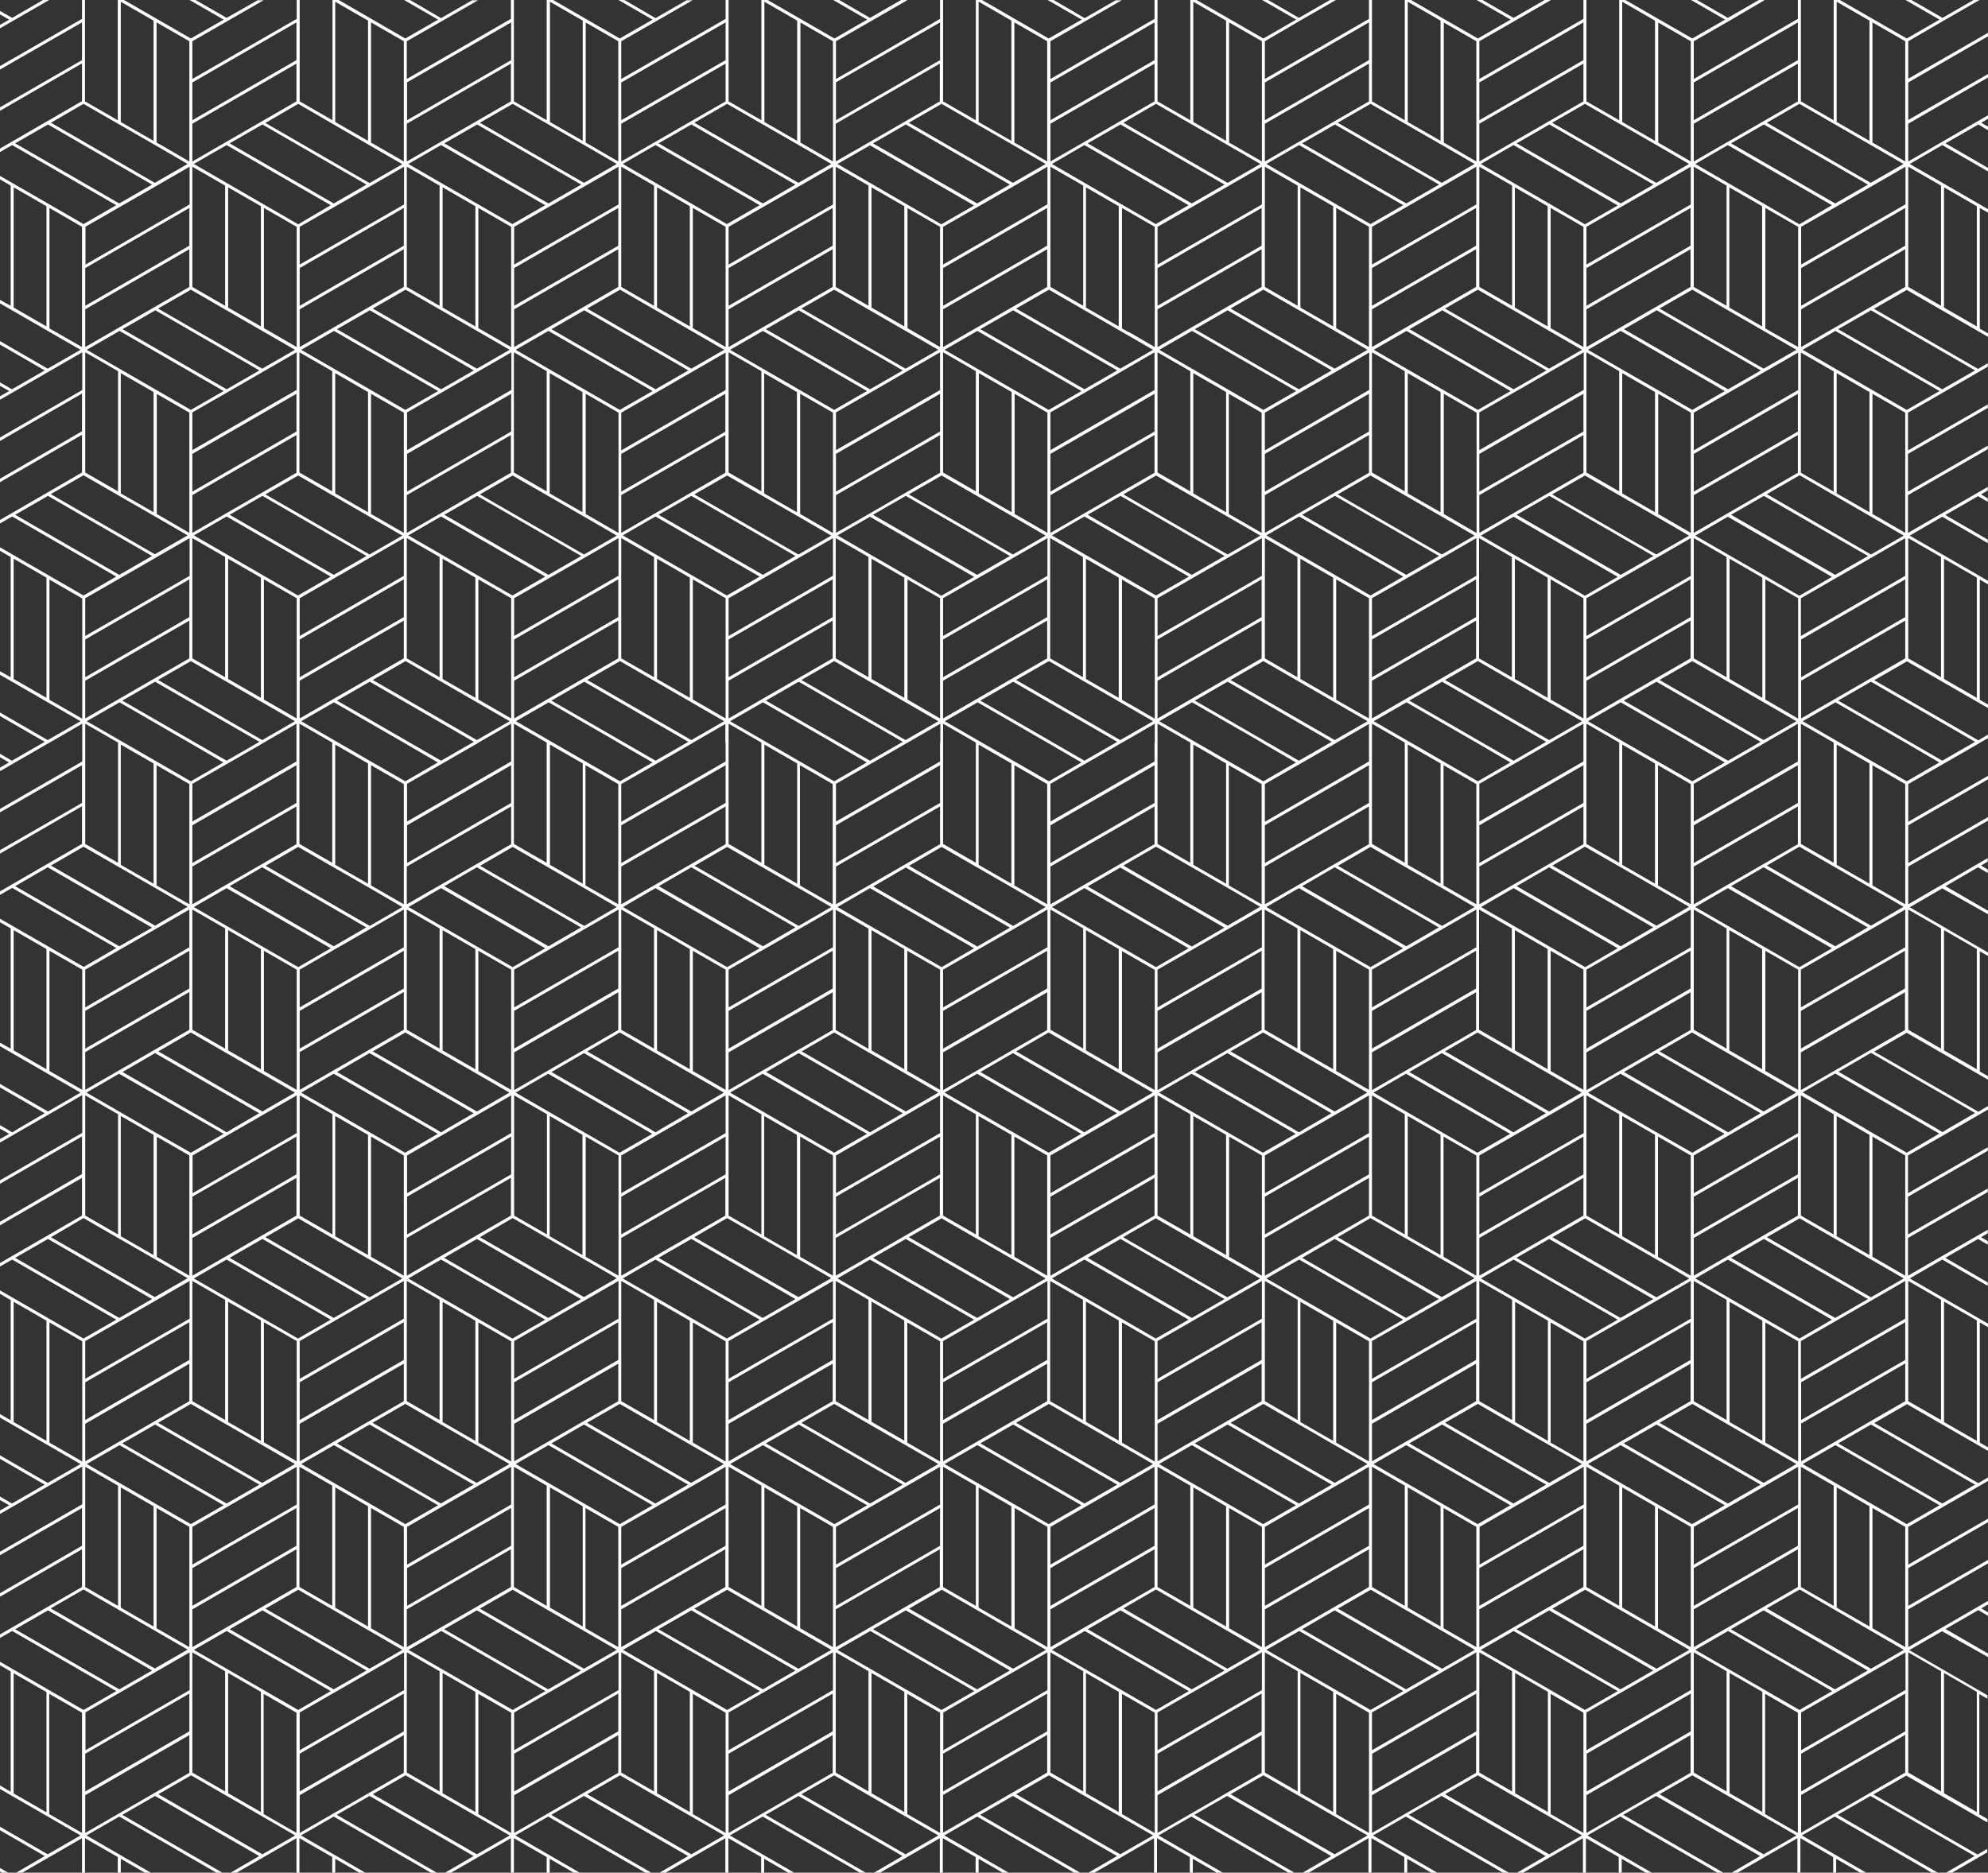 <?xml version="1.0" encoding="utf-8"?>
<!-- Generator: Adobe Illustrator 25.2.3, SVG Export Plug-In . SVG Version: 6.00 Build 0)  -->
<svg version="1.1" id="bg" xmlns="http://www.w3.org/2000/svg" xmlns:xlink="http://www.w3.org/1999/xlink" x="0px" y="0px"
	 viewBox="0 0 800 753.8" style="enable-background:new 0 0 800 753.8;" xml:space="preserve">
<rect x="0" y="0" width="800" height="753.8" fill="#333333" stroke="none"/>
<style type="text/css">
	.st0{fill:#FFFFFF;}
</style>
<g>
	<polygon class="st0" points="5.2,8.4 19.6,0.1 19.6,0.1 19.8,0 17.3,0 4.9,7.2 0,4.4 0,5.8 3.7,7.9 0,10 0,11.4 5.2,8.4 	"/>
	<path class="st0" d="M800,14.6v-1.4l-32.1,18.5V16.6L782,8.4c0,0,0,0,0,0l14.4-8.3c0,0,0,0,0,0l0.2-0.1h-2.4l-12.5,7.2L769.2,0
		h-2.4l13.7,7.9l-13.2,7.6L740.4,0h-2.5v48.4l-13.2-7.6V0h-1.2v7.6l-41.9,24.2V16.6l14.1-8.1c0,0,0,0,0,0L710,0.1l0,0l0.2-0.1h-2.4
		l-12.5,7.2L682.9,0h-2.4l13.7,7.9L681,15.5L654.1,0h-2.5v48.4l-13.2-7.6V0h-1.2v7.6l-41.9,24.2V16.6l14.1-8.1c0,0,0,0,0,0l14.4-8.3
		c0,0,0,0,0,0L624,0h-2.4l-12.5,7.2L596.6,0h-2.4l13.7,7.9l-13.2,7.6L567.8,0h-2.5v48.4l-13.2-7.6V0h-1.2v7.6L509,31.8V16.6L523,8.4
		c0,0,0,0,0,0l14.4-8.3c0,0,0,0,0,0l0.2-0.1h-2.4l-12.5,7.2L510.3,0h-2.4l13.7,7.9l-13.2,7.6L481.5,0H479v48.4l-13.2-7.6V0h-1.2v7.6
		l-41.9,24.2V16.6l14.1-8.1c0,0,0,0,0,0l14.4-8.3c0,0,0,0,0,0l0.2-0.1h0h-2.4h0l-12.5,7.2L424,0h0h-2.4h0l13.7,7.9L422,15.5L395.2,0
		h0h-2.5h0v48.4l-13.2-7.6V0h0h-1.2h0v7.6l-33,19.1v0l-8.9,5.1V16.6l14.1-8.1c0,0,0,0,0,0l14.4-8.3l0,0L365,0h0h-2.4h0l-12.5,7.2
		L337.7,0h-2.4l10,5.8v0l3.7,2.1l-3.7,2.1v0l-9.5,5.5L308.9,0h-2.5v48.4l-13.2-7.6V0H292v7.6L250,31.8V16.6l14.1-8.1c0,0,0,0,0,0
		l14.4-8.3h0l0.2-0.1h-2.4l-12.5,7.2L251.3,0h-2.4l13.7,7.9l-13.2,7.6L222.6,0H220v48.4l-13.2-7.6V0h-1.2v7.6l-41.9,24.2V16.6
		l14.1-8.1c0,0,0,0,0,0l14.4-8.3c0,0,0,0,0,0l0.2-0.1H190l-12.5,7.2L165,0h-2.4l13.7,7.9l-13.2,7.6L136.3,0h-2.5v48.4l-13.2-7.6V0
		h-1.2v7.6L77.4,31.8V16.6l14.1-8.1c0,0,0,0,0,0l14.4-8.3h0l0.2-0.1h-2.4L91.2,7.2L78.7,0h-2.4L90,7.9l-13.2,7.6L49.9,0h-2.5v48.4
		l-13.2-7.6V0H33v7.6L0,26.6V28L33,9v15.2L0,43.2v1.4l33-19.1v15.2L0,59.8v1.4l2.6-1.5l2.3-1.3l41.9,24.2l-13.2,7.6L0,70.8v1.4
		l4.3,2.5v48.4L0,120.7v1.4l32.4,18.7l-13.2,7.6L0,137.3v1.4l18,10.4l-13.2,7.6L0,153.9v1.4l3.7,2.1L0,159.5v1.4l5.2-3c0,0,0,0,0,0
		l14.4-8.3l0,0l13.5-7.8V157L0,176.1v1.4l33-19.1v15.2L0,192.7v1.4l33-19.1v15.2L0,209.3v1.4l2.6-1.5l2.3-1.3l41.9,24.2l-13.2,7.6
		L0,220.3v1.4l4.3,2.5v48.4L0,270.2v1.4l32.4,18.7l-13.2,7.6L0,286.8v1.4l18,10.4l-13.2,7.6L0,303.4v0v1.4v0l3.6,2.1L0,309v0v1.4v0
		l5.2-3c0,0,0,0,0,0l14.4-8.3h0l0.2-0.1h0l13.3-7.7v7.7v7.5L0,325.6v0v1.4v0L33,308v15.2L0,342.2v0v1.4v0l33-19.1v15.2L0,358.8v0
		v1.4v0l2.6-1.5l2.3-1.3l41.9,24.2l-13.1,7.6L0,369.8v0v1.4v0l4.3,2.5v48.4L0,419.7v0v1.4v0l32.4,18.7l-13.1,7.6L0,436.3v0v1.4v0
		l18,10.4l-11.5,6.7h0.1l-1.7,1l-1.7-1h0.1L0,452.9v0v1.4v0l3.7,2.1L0,458.5v1.4l5.2-3c0,0,0,0,0,0l14.4-8.3l0,0l13.5-7.8v13.9v1.3
		L0,475.1v1.4l33-19.1v15.2L0,491.8v1.4l33-19.1v15.2L0,508.4v1.4l2.6-1.5l2.3-1.3l41.9,24.2l-13.2,7.6L0,519.4v1.4l4.3,2.5v48.4
		L0,569.2v1.4l32.4,18.7l-13.2,7.6L0,585.8v1.4l18,10.4l-13.2,7.6L0,602.4v1.4l3.7,2.1L0,608v1.4l5.2-3c0,0,0,0,0,0l14.4-8.3
		c0,0,0,0,0,0l13.5-7.8v15.2L0,624.6v1.4L33,607v15.2L0,641.3v1.4l33-19.1v15.2L0,657.9v1.4l4.9-2.8l41.9,24.2l-13.2,7.6L0,668.9
		v1.4l4.3,2.5v48.4L0,718.7v1.4l32.4,18.7l-13.2,7.6L0,735.3v1.4l18,10.4l-11.5,6.7h2.4l10.6-6.1c0,0,0,0,0,0l13.5-7.8v13.9h1.2
		v-13.9l13.2,7.6v6.3h1.2v-5.6l9.7,5.6h2.4l-25.9-15l13.2-7.6l39.1,22.6h2.4l-40.3-23.3l13.2-7.6l41.9,24.2l-11.5,6.7h2.4l10.6-6.1
		c0,0,0,0,0,0l13.5-7.8v13.9h1.2v-13.9l13.2,7.6v6.3h1.2v-5.6l9.7,5.6h2.4l-25.9-15l13.2-7.6l39.1,22.6h2.4l-40.3-23.3l13.2-7.6
		l41.9,24.2l-11.5,6.7h2.4l10.6-6.1c0,0,0,0,0,0l13.5-7.8v13.9h1.2v-13.9l13.2,7.6v6.3h1.2v-5.6l9.7,5.6h2.4l-25.9-15l13.2-7.6
		l39.1,22.6h2.4l-40.3-23.3l13.2-7.6l41.9,24.2l-11.5,6.7h2.4l10.6-6.1c0,0,0,0,0,0l13.5-7.8v13.9h1.2v-13.9l13.2,7.6v6.3h1.2v-5.6
		l9.7,5.6h2.4l-25.9-15l13.2-7.6l38.3,22.1v0l0.8,0.5h0h2.4h0l-40.3-23.3l13.2-7.6l23.9,13.8v0l18,10.4l-11.5,6.7h0h2.4h0l10.6-6.1
		c0,0,0,0,0,0l13.5-7.8v13.9h0h1.2h0v-13.9l13.2,7.6v6.3h0h1.2h0v-5.6l9.7,5.6h0h2.4h0l-25.9-15l13.2-7.6l39.1,22.6h0h2.4h0
		l-40.3-23.3l13.2-7.6l41.9,24.2l-11.5,6.7h0h2.4h0l10.6-6.1c0,0,0,0,0,0l3.6-2.1v0l9.8-5.7v13.9h1.2v-13.9l13.2,7.6v6.3h1.2v-5.6
		l9.7,5.6h2.4l-25.9-15l13.2-7.6l39.1,22.6h2.4l-40.3-23.3l13.2-7.6l41.9,24.2l-11.5,6.7h2.4l10.6-6.1c0,0,0,0,0,0l13.5-7.8v13.9
		h1.2v-13.9l13.2,7.6v6.3h1.2v-5.6l9.7,5.6h2.4l-25.9-15l13.2-7.6l39.1,22.6h2.4l-40.3-23.3l13.2-7.6l41.9,24.2l-11.5,6.7h2.4
		l10.6-6.1c0,0,0,0,0,0l13.5-7.8v13.9h1.2v-13.9l13.2,7.6v6.3h1.2v-5.6l9.7,5.6h2.4l-25.9-15l13.2-7.6l39.1,22.6h2.4l-40.3-23.3
		l13.2-7.6l41.9,24.2l-11.5,6.7h2.4l10.6-6.1c0,0,0,0,0,0l13.5-7.8v13.9h1.2v-13.9l13.2,7.6v6.3h1.2v-5.6l9.7,5.6h2.4l-25.9-15
		l13.2-7.6l39.1,22.6h2.4l-40.3-23.3l13.2-7.6l41.9,24.2l-11.5,6.7h2.4l10.6-6.1c0,0,0,0,0,0l3.6-2.1v-1.4l-3.9,2.3l-41.9-24.2
		l13.2-7.6l32.7,18.9v-1.4l-3.3-1.9v-48.4l3.3,1.9v-1.4l-31.5-18.2l13.2-7.6L800,667v-1.4l-17.1-9.9l13.2-7.6l3.9,2.3V649l-2.7-1.6
		l2.7-1.6v-1.4L767.9,663v-15.2l32.1-18.5v-1.4l-32.1,18.5v-15.2l32.1-18.5v-1.4l-32.1,18.5v-15.2l14.1-8.1c0,0,0,0,0,0l14.4-8.3
		c0,0,0,0,0,0l3.6-2.1v-1.4l-3.9,2.3l-41.9-24.2l13.2-7.6L800,584v-1.4l-1.2-0.7l-2.1-1.2v-48.4l3.3,1.9v-1.4l-31.5-18.2l11-6.4
		l2.1-1.2l18.3,10.6v-1.4l-17.1-9.9l13.2-7.6l3.9,2.3v-1.4l-2.7-1.6l2.7-1.6V495l-32.1,18.5v-15.2l32.1-18.5v-1.4l-32.1,18.5v-15.2
		l32.1-18.5v-1.4l-32.1,18.5v-15.2L782,457c0,0,0,0,0,0l14.4-8.3l0,0l3.6-2.1v0v-1.4v0l-3.9,2.3l-41.9-24.2l13.1-7.6l32.7,18.9v0
		v-1.4v0l-3.3-1.9v-48.4l3.3,1.9v0v-1.4v0l-31.5-18.2l11-6.4l2.1-1.2L800,368v0v-1.4v0l-17.1-9.9l13.1-7.6l3.9,2.3v0V350v0l-2.7-1.6
		l2.7-1.6v0v-1.4v0L767.9,364v-15.2l32.1-18.5v0v-1.4v0l-32.1,18.5v-15.2l32.1-18.5v0v-1.4v0l-32.1,18.5v-15.2l14.1-8.1c0,0,0,0,0,0
		l14.4-8.3c0,0,0,0,0,0l0.2-0.1h-0.1l3.5-2v-1.4l-3.9,2.3l-41.9-24.2l13.2-7.6L800,285v-1.4l-1.2-0.7l-2.1-1.2v-48.4l3.3,1.9v-1.4
		l-31.5-18.2l11-6.4l2.1-1.2l18.3,10.6v-1.4l-17.1-9.9l13.2-7.6l3.9,2.3v-1.4l-2.7-1.6l2.7-1.6V196l-32.1,18.5v-15.2l32.1-18.5v-1.4
		l-32.1,18.5v-15.2l32.1-18.5v-1.4l-32.1,18.5v-15.2l14.1-8.1c0,0,0,0,0,0l14.4-8.3l0,0l3.6-2.1v-1.4l-3.9,2.3l-41.9-24.2l13.2-7.6
		l32.7,18.9v-1.4l-1.2-0.7l-2.1-1.2V83.7l3.3,1.9v-1.4L768.5,66l11-6.4l2.1-1.2L800,69v-1.4l-17.1-9.9l13.2-7.6l3.9,2.3V51l-2.7-1.6
		l2.7-1.6v-1.4L767.9,65V49.8L800,31.2v-1.4l-32.1,18.5V33.2L800,14.6z M18.7,729.5l-13.2-7.6v-48.4l13.2,7.6V729.5z M33,737.8
		l-13.2-7.6v-48.4l13.2,7.6V737.8z M739.1,0.7l13.2,7.6v48.4l-13.2-7.6V0.7z M724.1,41.8l31.2,18l10.7,6.2l-13.2,7.6L711,49.4
		L724.1,41.8z M755.4,209.4l10.7,6.2l-13.2,7.6L711,198.9l13.2-7.6L755.4,209.4z M739.1,198.6v-48.4l13.2,7.6v48.4L739.1,198.6z
		 M767.9,414.5v-48.4l13.2,7.6v48.4L767.9,414.5z M766.1,664.1l-13.2,7.6L711,647.4l13.2-7.6L766.1,664.1z M739.1,647.1v-48.4
		l13.2,7.6v48.4L739.1,647.1z M638.4,704.5v-15.2l14.1-8.1c0,0,0,0,0,0l14.4-8.3c0,0,0,0,0,0l13.5-7.8v15.2L638.4,704.5z
		 M680.4,681.7v15.2l-41.9,24.2v-15.2L680.4,681.7z M552.1,704.5v-15.2l14.1-8.1c0,0,0,0,0,0l14.4-8.3c0,0,0,0,0,0l13.5-7.8v15.2
		L552.1,704.5z M594.1,681.7v15.2l-41.9,24.2v-15.2L594.1,681.7z M465.8,704.5v-15.2l14.1-8.1c0,0,0,0,0,0l14.4-8.3c0,0,0,0,0,0
		l13.5-7.8v15.2L465.8,704.5z M507.7,681.7v15.2l-41.9,24.2v-15.2L507.7,681.7z M378.3,737.8l-13.2-7.6v-48.4l13.2,7.6V737.8z
		 M293.2,704.5v-15.2l14.1-8.1c0,0,0,0,0,0l14.4-8.3c0,0,0,0,0,0l13.5-7.8v15.2L293.2,704.5z M335.1,681.7v15.2l-41.9,24.2v-15.2
		L335.1,681.7z M206.9,704.5v-15.2l14.1-8.1c0,0,0,0,0,0l14.4-8.3c0,0,0,0,0,0l13.5-7.8v15.2L206.9,704.5z M248.8,681.7v15.2
		l-41.9,24.2v-15.2L248.8,681.7z M120.6,704.5v-15.2l14.1-8.1c0,0,0,0,0,0l14.4-8.3c0,0,0,0,0,0l13.5-7.8v15.2L120.6,704.5z
		 M162.5,681.7v15.2l-41.9,24.2v-15.2L162.5,681.7z M34.9,589.3l13.2-7.6L90,605.9l-13.2,7.6L34.9,589.3z M76.2,614.6V663L63,655.4
		V607L76.2,614.6z M61.8,606.3v48.4l-13.2-7.6v-48.4L61.8,606.3z M34.9,140.8l13.2-7.6L90,157.4L76.8,165L34.9,140.8z M61.8,157.8
		v48.4l-13.2-7.6v-48.4L61.8,157.8z M78,66l10.9-6.3l2.3-1.3l41.9,24.2L120,90.3L78,66z M105,83v48.4l-13.2-7.6V75.4L105,83z
		 M164.3,66l10.9-6.3l2.3-1.3l41.9,24.2l-13.2,7.6L164.3,66z M191.3,83v48.4l-13.2-7.6V75.4L191.3,83z M250.6,66l10.7-6.2l2.5-1.4
		l41.9,24.2l-13.2,7.6L250.6,66z M277.6,83v48.4l-13.2-7.6V75.4L277.6,83z M393.9,0.7L407,8.3v48.4l-13.2-7.6V0.7z M509.6,66
		l10.9-6.3l2.3-1.3l41.9,24.2l-13.2,7.6L509.6,66z M536.5,83v48.4l-13.2-7.6V75.4L536.5,83z M595.9,66l10.7-6.2l2.5-1.4L651,82.7
		l-13.2,7.6L595.9,66z M622.8,83v48.4l-13.2-7.6V75.4L622.8,83z M722.9,290.3l-13.2,7.6l-41.9-24.2l13.2-7.6L722.9,290.3z
		 M696,273.3v-48.4l13.2,7.6v48.4L696,273.3z M739.1,348.1v-48.4l13.2,7.6v48.4L739.1,348.1z M766.7,315.6V364l-13.2-7.6V308
		L766.7,315.6z M722.9,589.3l-13.2,7.6l-41.9-24.2l13.2-7.6L722.9,589.3z M696,572.4v-48.4l13.2,7.6V580L696,572.4z M681.6,629.8
		v-15.2l14.1-8.1c0,0,0,0,0,0l14.4-8.3l0,0l13.5-7.8v15.2L681.6,629.8z M723.5,607v15.2l-41.9,24.2v-15.2L723.5,607z M679.8,664.1
		l-13.2,7.6l-41.9-24.2l13.2-7.6L679.8,664.1z M652.8,647.1v-48.4l13.2,7.6v48.4L652.8,647.1z M593.5,664.1l-13.2,7.6l-41.9-24.2
		l13.2-7.6L593.5,664.1z M566.5,647.1v-48.4l13.2,7.6v48.4L566.5,647.1z M507.1,664.1l-13.2,7.6L454.8,649v0l-2.7-1.6l2.7-1.6v0
		l10.4-6L507.1,664.1z M480.2,647.1v-48.4l13.2,7.6v48.4L480.2,647.1z M336.3,663v-15.2l41.9-24.2v15.2l-33,19.1v0L336.3,663z
		 M334.5,664.1l-13.2,7.6l-41.9-24.2l13.2-7.6L334.5,664.1z M307.6,647.1v-48.4l13.2,7.6v48.4L307.6,647.1z M248.2,664.1l-13.2,7.6
		l-41.9-24.2l13.2-7.6L248.2,664.1z M221.3,647.1v-48.4l13.2,7.6v48.4L221.3,647.1z M161.9,664.1l-13.2,7.6l-41.9-24.2l13.2-7.6
		L161.9,664.1z M134.9,647.1v-48.4l13.2,7.6v48.4L134.9,647.1z M78,514.6l10.9-6.3l2.3-1.3l41.9,24.2l-13.2,7.6L78,514.6z
		 M105,531.5V580l-13.2-7.6v-48.4L105,531.5z M48.6,348.1v-48.4l13.2,7.6v48.4L48.6,348.1z M78,215.5l10.9-6.3l2.3-1.3l41.9,24.2
		l-13.2,7.6L78,215.5z M105,232.5v48.4l-13.2-7.6v-48.4L105,232.5z M350.7,123.8V75.4l13.2,7.6v48.4L350.7,123.8z M437,123.8V75.4
		l13.2,7.6v48.4L437,123.8z M422.7,115.5V67.1l13.2,7.6v48.4L422.7,115.5z M423.3,66l11-6.4l2.1-1.2l41.9,24.2l-13.2,7.6l-10.4-6v0
		L423.3,66z M407,606.3v48.4l-13.2-7.6v-48.4L407,606.3z M364.5,648.2l41.9,24.2l-13.2,7.6l-41.9-24.2L364.5,648.2z M76.2,315.6V364
		L63,356.4V308L76.2,315.6z M134.6,232.7C134.6,232.7,134.6,232.7,134.6,232.7l14.4-8.3c0,0,0,0,0,0l13.5-7.8v15.2L120.6,256v-15.2
		L134.6,232.7z M134.3,231.4l-41.9-24.2l13.2-7.6l41.9,24.2L134.3,231.4z M365.1,83.7l13.2,7.6v48.4l-11-6.4l-2.1-1.2V83.7z
		 M421.4,83.7v15.2l-41.9,24.2v-15.2L421.4,83.7z M496.3,209.3l10.9,6.3l-13.2,7.6l-39.2-22.6v0l-2.7-1.6l2.7-1.6v0l10.4-6
		L496.3,209.3z M480.2,198.6v-48.4l13.2,7.6v48.4L480.2,198.6z M694.1,306.9l-13.1,7.6L639,290.3l13.2-7.6l28.3,16.3h-0.1
		L694.1,306.9z M723.5,308v15.2l-41.9,24.2v-15.2L723.5,308z M723.5,324.6v15.2L681.6,364v-15.2L723.5,324.6z M738.5,380.9
		l-41.9-24.2l13.1-7.6l41.9,24.2L738.5,380.9z M694.8,373.7v48.4l-13.2-7.6v-48.4L694.8,373.7z M709.1,382v48.4l-13.2-7.6v-48.4
		L709.1,382z M450.8,596.9l-41.9-24.2l13.2-7.6l41.9,24.2L450.8,596.9z M392.7,646.4l-13.2-7.6v-48.4l13.2,7.6V646.4z M407.7,671.7
		l-41.9-24.2l13.2-7.6l41.9,24.2L407.7,671.7z M147.1,454.8L147.1,454.8l-25.9-15l13.1-7.6l41.9,24.2l-13.2,7.6L147.1,454.8z
		 M162.5,465.1v48.4l-10.9-6.3l-2.3-1.3v-48.4L162.5,465.1z M106.2,431.1v-48.4l13.2,7.6v48.4L106.2,431.1z M91.8,422.8v-48.4
		L105,382v48.4L91.8,422.8z M164.3,215.5l10.9-6.3l2.3-1.3l41.9,24.2l-13.2,7.6L164.3,215.5z M191.3,232.5v48.4l-13.2-7.6v-48.4
		L191.3,232.5z M250.6,215.5l10.7-6.2l2.5-1.4l41.9,24.2l-13.2,7.6L250.6,215.5z M277.6,232.5v48.4l-13.2-7.6v-48.4L277.6,232.5z
		 M393.9,198.6v-48.4l13.2,7.6v48.4L393.9,198.6z M509.6,215.5l10.9-6.3l2.3-1.3l41.9,24.2l-13.2,7.6L509.6,215.5z M536.5,232.5
		v48.4l-13.2-7.6v-48.4L536.5,232.5z M652.8,348.1v-48.4l13.2,7.6v48.4L652.8,348.1z M595.3,480.3v-15.2l14.1-8.1c0,0,0,0,0,0
		l14.4-8.3c0,0,0,0,0,0l13.5-7.8v13.9v1.3L595.3,480.3z M637.2,457.5v15.2l-41.9,24.2v-15.2L637.2,457.5z M452,498l2.7-1.6v0l10.4-6
		l31.1,17.9l10.9,6.3l-13.2,7.6l-39.2-22.6v0L452,498z M450.2,531.5v48.4l-13.2-7.6v-48.4L450.2,531.5z M421.4,532.2v15.2
		l-41.9,24.2v-15.2L421.4,532.2z M336.3,513.5v-15.2l41.9-24.2v15.2l-33,19.1v0L336.3,513.5z M134.9,348.1v-48.4l13.2,7.6v48.4
		L134.9,348.1z M350.7,273.3v-48.4l13.2,7.6v48.4L350.7,273.3z M408.3,158.5l13.2,7.6v48.4l-10.7-6.2l-2.5-1.4V158.5z M478.4,232.1
		l-13.2,7.6l-10.4-6v0l-31.5-18.2l11-6.4l2.1-1.2L478.4,232.1z M435.8,571.6l-13.2-7.6v-48.4l13.2,7.6V571.6z M407,505.2l-13.2-7.6
		v-42.8v-5.6l13.2,7.6V505.2z M364.5,498.7l41.9,24.2l-13.2,7.6l-41.9-24.2L364.5,498.7z M407.7,522.2L365.7,498l13.2-7.6l30.9,17.8
		l11,6.4L407.7,522.2z M162.5,315.6V364l-13.2-7.6V308L162.5,315.6z M205.7,308v15.2l-41.9,24.2v-15.2L205.7,308z M205.7,324.6v15.2
		L163.7,364v-15.2L205.7,324.6z M292,308v15.2L250,347.4v-15.2L292,308z M292,324.6v15.2L250,364v-15.2L292,324.6z M550.9,308v15.2
		L509,347.4v-15.2L550.9,308z M550.9,324.6v15.2L509,364v-15.2L550.9,324.6z M637.2,308v15.2l-41.9,24.2v-15.2L637.2,308z
		 M637.2,324.6v15.2L595.3,364v-15.2L637.2,324.6z M652.2,380.9l-41.9-24.2l13.1-7.6l41.9,24.2L652.2,380.9z M606.6,358.9l2.5-1.4
		l41.9,24.2l-13.1,7.6l-41.9-24.2L606.6,358.9z M608.4,373.7v48.4l-13.2-7.6v-48.4L608.4,373.7z M622.8,382v48.4l-13.2-7.6v-48.4
		L622.8,382z M537.7,431.1v-48.4l13.2,7.6v48.4L537.7,431.1z M523.3,422.8v-48.4l13.2,7.6v48.4L523.3,422.8z M594.1,315.6V364
		l-13.2-7.6V308L594.1,315.6z M552.1,422.1v-15.2l41.9-24.2v15.2L552.1,422.1z M552.1,405.5v-15.2l14.1-8.1l0,0l14.4-8.3
		c0,0,0,0,0,0l13.5-7.8v15.2L552.1,405.5z M565.9,380.9L524,356.7l13.1-7.6l41.9,24.2L565.9,380.9z M520.4,358.8l2.3-1.3l41.9,24.2
		l-13.1,7.6l-41.9-24.2L520.4,358.8z M552.1,423.6l41.9-24.2v15.2l-41.9,24.2V423.6z M623.4,447.4l-41.9-24.2l13.1-7.6l41.9,24.2
		L623.4,447.4z M566.5,348.1v-48.4l13.2,7.6v48.4L566.5,348.1z M593.4,365.1l-13.1,7.6l-41.9-24.2l13.1-7.6l30.9,17.8L593.4,365.1z
		 M522.1,373.7v48.4l-13.2-7.6v-48.4L522.1,373.7z M278.8,431.1v-48.4l13.2,7.6v48.4L278.8,431.1z M264.4,422.8v-48.4l13.2,7.6v48.4
		L264.4,422.8z M335.1,315.6V364l-13.2-7.6V308L335.1,315.6z M293.2,422.1v-15.2l41.9-24.2v15.2L293.2,422.1z M293.2,405.5v-15.2
		l14.1-8.1c0,0,0,0,0,0l14.4-8.3c0,0,0,0,0,0l13.5-7.8v15.2L293.2,405.5z M307,380.9l-41.9-24.2l13.1-7.6l41.9,24.2L307,380.9z
		 M261.3,358.9l2.5-1.4l41.9,24.2l-13.1,7.6l-41.9-24.2L261.3,358.9z M293.2,423.6l41.9-24.2v15.2l-41.9,24.2V423.6z M507.7,315.6
		V364l-13.2-7.6V308L507.7,315.6z M465.8,422.1v-15.2l41.9-24.2v15.2L465.8,422.1z M465.8,405.5v-15.2l14.1-8.1l0,0l14.4-8.3
		c0,0,0,0,0,0l13.5-7.8v15.2L465.8,405.5z M434.8,454.8L434.8,454.8l-40.3-23.3l13.1-7.6l41.9,24.2l-11.5,6.7h0h0l-1.7,1
		L434.8,454.8L434.8,454.8z M422.7,366.1l13.2,7.6v48.4l-13.2-7.6V366.1z M437,374.4l13.2,7.6v48.4l-13.2-7.6V374.4z M450.8,447.4
		l-41.9-24.2l13.1-7.6l41.9,24.2L450.8,447.4z M492.7,373.4l-13.1,7.6l-24.8-14.3v0l-17.1-9.9l13.1-7.6L492.7,373.4z M423.3,365.1
		l11-6.4l2.1-1.2l41.9,24.2l-13.1,7.6l-10.4-6v0L423.3,365.1z M494,372.6L454.8,350v0l-2.7-1.6l2.7-1.6v0l10.4-6l31.1,17.9l10.8,6.3
		L494,372.6z M422.7,364v-15.2l32.1-18.5v0l9.8-5.7v15.2L422.7,364z M422.7,347.4v-15.2l32.1-18.5v0l9.8-5.7v15.2L422.7,347.4z
		 M394.5,282l13.2-7.6l41.9,24.2l-13.2,7.6L394.5,282z M421.6,299L421.6,299L421.6,299l13.6,7.9l-13.1,7.6l-41.9-24.2l13.2-7.6
		L421.6,299z M407,355.7l-13.2-7.6v-48.4l13.2,7.6V355.7z M379.5,405.5v-15.2l14.1-8.1c0,0,0,0,0,0l14.4-8.3c0,0,0,0,0,0l13.5-7.8
		v15.2L379.5,405.5z M406.4,373.4l-13.1,7.6l-41.9-24.2l13.1-7.6L406.4,373.4z M337,365.1l11-6.4l2.1-1.2l41.9,24.2l-13.1,7.6
		L337,365.1z M379.5,422.1v-15.2l41.9-24.2v15.2L379.5,422.1z M379.5,423.6l41.9-24.2v15.2l-41.9,24.2V423.6z M421.4,364l-13.2-7.6
		V308l13.2,7.6V364z M409.8,358.7l11,6.4l-13.1,7.6l-41.9-24.2l13.1-7.6L409.8,358.7z M378.3,308v15.2l-33,19.1v0l-8.9,5.1v-15.2
		L378.3,308z M378.3,324.6v15.2l-33,19.1v0l-8.9,5.1v-15.2L378.3,324.6z M350.7,374.4l13.2,7.6v48.4l-13.2-7.6V374.4z M378.3,438.7
		l-13.2-7.6v-48.4l13.2,7.6V438.7z M377.6,439.8l-13.1,7.6l-41.9-24.2l13.1-7.6l9.5,5.5v0L377.6,439.8z M345.2,371.3L345.2,371.3
		l4.3,2.5v48.4l-13.2-7.6v-48.4L345.2,371.3z M454.8,433.1L454.8,433.1l-3.3-1.9v-48.4l13.2,7.6v48.4L454.8,433.1z M465.8,423.6
		l41.9-24.2v15.2l-41.9,24.2V423.6z M537.1,447.4l-41.9-24.2l13.1-7.6l41.9,24.2L537.1,447.4z M480.2,348.1v-48.4l13.2,7.6v48.4
		L480.2,348.1z M379.5,289.2V274l41.9-24.2V265L379.5,289.2z M421.4,248.4l-41.9,24.2v-15.2l41.9-24.2V248.4z M379.5,299v-7.7
		l13.2,7.6v0.1v48.3l-13.2-7.6V299z M307.6,348.1v-48.4l13.2,7.6v48.4L307.6,348.1z M334.5,365.1l-13.1,7.6l-41.9-24.2l13.1-7.6
		l30.9,17.8L334.5,365.1z M263.2,373.7v48.4l-13.2-7.6v-48.4L263.2,373.7z M192.5,431.1v-48.4l13.2,7.6v48.4L192.5,431.1z
		 M178.1,422.8v-48.4l13.2,7.6v48.4L178.1,422.8z M248.8,315.6V364l-13.2-7.6V308L248.8,315.6z M206.9,422.1v-15.2l41.9-24.2v15.2
		L206.9,422.1z M206.9,405.5v-15.2l14.1-8.1l0,0l14.4-8.3c0,0,0,0,0,0l13.5-7.8v15.2L206.9,405.5z M220.7,380.9l-41.9-24.2l13.1-7.6
		l41.9,24.2L220.7,380.9z M175.2,358.8l2.3-1.3l41.9,24.2l-13.1,7.6l-41.9-24.2L175.2,358.8z M206.9,423.6l41.9-24.2v15.2
		l-41.9,24.2V423.6z M278.2,447.4l-41.9-24.2l13.1-7.6l41.9,24.2L278.2,447.4z M221.3,348.1v-48.4l13.2,7.6v48.4L221.3,348.1z
		 M248.2,365.1l-13.1,7.6l-41.9-24.2l13.1-7.6l30.9,17.8L248.2,365.1z M176.9,373.7v48.4l-13.2-7.6v-48.4L176.9,373.7z M191.9,447.4
		L150,423.2l13.1-7.6l41.9,24.2L191.9,447.4z M206.9,454.8v-13.9l13.2,7.6v6.3v42.1l-13.2-7.6V454.8z M293.2,454.8v-13.9l13.2,7.6
		v6.3v42.1l-13.2-7.6V454.8z M348.5,454.8L348.5,454.8L348.5,454.8l-40.2-23.3l13.1-7.6l23.9,13.8v0l18,10.4l-11.5,6.7h0h0l-1.7,1
		L348.5,454.8z M379.5,489.3v-34.5v-13.9l13.2,7.6v6.3v42.1L379.5,489.3z M422.7,496.9v-15.2l32.1-18.5v0l9.8-5.7v15.2L422.7,496.9z
		 M422.7,480.3v-15.2l14.1-8.1c0,0,0,0,0,0l14.4-8.3c0,0,0,0,0,0l3.6-2.1v0l9.8-5.7v13.9v1.3L422.7,480.3z M465.8,454.8v-13.9
		l13.2,7.6v6.3v42.1l-13.2-7.6V454.8z M552.1,454.8v-13.9l13.2,7.6v6.3v42.1l-13.2-7.6V454.8z M624,431.1v-48.4l13.2,7.6v48.4
		L624,431.1z M638.4,423.6l41.9-24.2v15.2l-41.9,24.2V423.6z M638.4,422.1v-15.2l41.9-24.2v15.2L638.4,422.1z M638.4,405.5v-15.2
		l14.1-8.1c0,0,0,0,0,0l14.4-8.3c0,0,0,0,0,0l13.5-7.8v15.2L638.4,405.5z M666.6,372.6l-41.9-24.2l13.1-7.6l30.9,17.8l11,6.4
		L666.6,372.6z M607.8,306.9l-13.1,7.6l-41.9-24.2l13.2-7.6l28.3,16.3h0L607.8,306.9z M565.3,298.9L565.3,298.9v48.4l-13.2-7.6V299
		v-7.7L565.3,298.9z M521.5,306.9l-13.1,7.6l-41.9-24.2l13.2-7.6l28.3,16.3h-0.1L521.5,306.9z M479,298.9L479,298.9v48.4l-13.2-7.6
		V299v-7.7L479,298.9z M437,273.3v-48.4l13.2,7.6v48.4L437,273.3z M435.8,224.2v48.4l-13.2-7.6v-48.4L435.8,224.2z M453.6,282.9
		l-2.1-1.2v-48.4l13.2,7.6v48.4l-9.8-5.7v0L453.6,282.9z M464.6,299v7.5l-41.9,24.2v-15.2l14.1-8.1c0,0,0,0,0,0l14.4-8.3
		c0,0,0,0,0,0l0.2-0.1h0h0l3.5-2v0l9.8-5.7V299z M351.3,207.2l13.2-7.6l41.9,24.2l-13.2,7.6L351.3,207.2z M365.1,233.2l13.2,7.6
		v48.4l-11-6.4l-2.1-1.2V233.2z M378.3,299v7.5l-33,19.1v0l-8.9,5.1v-15.2l14.1-8.1c0,0,0,0,0,0l14.4-8.3l0,0l0.2-0.1h0h0l13.3-7.7
		V299z M345.2,304.8L345.2,304.8l3.6,2.1l-3.6,2.1v0l-9.5,5.5l-41.9-24.2l13.2-7.6l28.3,16.3h-0.1L345.2,304.8z M306.4,298.9
		L306.4,298.9v48.4l-13.2-7.6V299v-7.7L306.4,298.9z M262.6,306.9l-13.1,7.6l-41.9-24.2l13.2-7.6L249,299h-0.1L262.6,306.9z
		 M220,298.9L220,298.9v48.4l-13.2-7.6V299v-7.7L220,298.9z M134.3,380.9l-41.9-24.2l13.1-7.6l41.9,24.2L134.3,380.9z M88.9,358.8
		l2.3-1.3l41.9,24.2l-13.1,7.6L78,365.1L88.9,358.8z M134.6,382.2C134.6,382.2,134.6,382.2,134.6,382.2l14.4-8.3c0,0,0,0,0,0
		l13.5-7.8v15.2l-41.9,24.2v-15.2L134.6,382.2z M162.5,382.7v15.2l-41.9,24.2v-15.2L162.5,382.7z M162.5,399.3v15.2l-41.9,24.2
		v-15.2L162.5,399.3z M135.6,431.5l13.1-7.6l41.9,24.2l-11.5,6.7h0.1l-1.7,1l-1.7-1h0.1L135.6,431.5z M177.8,457
		C177.8,457,177.8,457,177.8,457l14.4-8.3c0,0,0,0,0,0l13.5-7.8v13.9v1.3l-41.9,24.2v-15.2L177.8,457z M205.7,457.5v15.2l-41.9,24.2
		v-15.2L205.7,457.5z M206.3,490.3l30.9,17.8l11,6.4l-13.2,7.6L193.1,498L206.3,490.3z M234.4,505.2l-13.2-7.6v-42.8v-5.6l13.2,7.6
		V505.2z M221.9,431.5l13.1-7.6l41.9,24.2l-11.5,6.7h0.1l-1.7,1l-1.7-1h0.1L221.9,431.5z M264.1,457C264.1,457,264.1,457,264.1,457
		l14.4-8.3l0,0l13.5-7.8v13.9v1.3L250,480.3v-15.2L264.1,457z M292,457.5v15.2L250,496.9v-15.2L292,457.5z M292.6,490.3l30.9,17.8
		l11,6.4l-13.2,7.6L279.4,498L292.6,490.3z M320.7,505.2l-13.2-7.6v-42.8v-5.6l13.2,7.6V505.2z M350.4,457
		C350.4,457,350.4,457,350.4,457l14.4-8.3c0,0,0,0,0,0l13.5-7.8v13.9v1.3l-33,19.1v0l-8.9,5.1v-15.2L350.4,457z M378.3,457.5v15.2
		l-33,19.1v0l-8.9,5.1v-15.2L378.3,457.5z M379.5,539.8l14.1-8.1c0,0,0,0,0,0l14.4-8.3c0,0,0,0,0,0l13.5-7.8v15.2L379.5,555V539.8z
		 M406,454.8L406,454.8l-25.9-15l13.1-7.6l41.9,24.2L422,464L406,454.8L406,454.8z M422.7,498.3l32.1-18.5v0l9.8-5.7v15.2
		l-41.9,24.2V498.3z M493.4,505.2l-13.2-7.6v-42.8v-5.6l13.2,7.6V505.2z M480.8,431.5l13.1-7.6l41.9,24.2l-11.5,6.7h0.1l-1.7,1
		l-1.7-1h0.1L480.8,431.5z M523,457C523,457,523,457,523,457l14.4-8.3c0,0,0,0,0,0l13.5-7.8v13.9v1.3L509,480.3v-15.2L523,457z
		 M550.9,457.5v15.2L509,496.9v-15.2L550.9,457.5z M551.5,490.3l30.9,17.8l11,6.4l-13.2,7.6L538.3,498L551.5,490.3z M579.7,505.2
		l-13.2-7.6v-42.8v-5.6l13.2,7.6V505.2z M567.1,431.5l13.1-7.6l41.9,24.2l-11.5,6.7h0.1l-1.7,1l-1.7-1h0.1L567.1,431.5z
		 M638.4,454.8v-13.9l13.2,7.6v6.3v42.1l-13.2-7.6V454.8z M680.4,315.6V364l-13.2-7.6V308L680.4,315.6z M637.2,289.2l-10.7-6.2
		l-2.5-1.4v-48.4l13.2,7.6V289.2z M637.2,299v7.5l-41.9,24.2v-15.2l14.1-8.1c0,0,0,0,0,0l14.4-8.3c0,0,0,0,0,0l0.2-0.1h-0.1
		l13.3-7.7V299z M609.1,306.2L567.1,282l13.2-7.6l41.9,24.2L609.1,306.2z M552.1,289.2V274l41.9-24.2V265L552.1,289.2z M552.1,272.6
		v-15.2l41.9-24.2v15.2L552.1,272.6z M537.7,233.2l13.2,7.6v48.4L540,283l-2.3-1.3V233.2z M550.9,299v7.5L509,330.8v-15.2l14.1-8.1
		c0,0,0,0,0,0l14.4-8.3c0,0,0,0,0,0l0.2-0.1h-0.1l13.3-7.7V299z M522.7,306.2L480.8,282l13.2-7.6l41.9,24.2L522.7,306.2z
		 M465.8,289.2V274l41.9-24.2V265L465.8,289.2z M465.8,272.6v-15.2l41.9-24.2v15.2L465.8,272.6z M465.8,256v-15.2l14.1-8.1l0,0
		l14.4-8.3c0,0,0,0,0,0l13.5-7.8v15.2L465.8,256z M479.6,231.4l-24.8-14.3v0l-17.1-9.9l13.2-7.6l41.9,24.2L479.6,231.4z
		 M422.7,214.5v-15.2l32.1-18.5v0l9.8-5.7v15.2L422.7,214.5z M464,290.3l-13.2,7.6l-41.9-24.2l13.2-7.6L464,290.3z M408,224.4
		C408,224.4,408,224.4,408,224.4l13.5-7.8v15.2L379.5,256v-15.2l14.1-8.1c0,0,0,0,0,0L408,224.4z M348,209.2l2.1-1.2l41.9,24.2
		l-13.2,7.6L337,215.5L348,209.2z M363.3,298.6l-13.2,7.6L308.2,282l13.2-7.6l23.9,13.8v0L363.3,298.6z M293.2,289.2V274l41.9-24.2
		V265L293.2,289.2z M293.2,272.6v-15.2l41.9-24.2v15.2L293.2,272.6z M278.8,233.2l13.2,7.6v48.4l-10.7-6.2l-2.5-1.4V233.2z M292,299
		v7.5L250,330.8v-15.2l14.1-8.1c0,0,0,0,0,0l14.4-8.3h0l0.2-0.1h-0.1l13.3-7.7V299z M263.8,306.2L221.9,282l13.2-7.6l41.9,24.2
		L263.8,306.2z M206.9,289.2V274l41.9-24.2V265L206.9,289.2z M206.9,272.6v-15.2l41.9-24.2v15.2L206.9,272.6z M192.5,233.2l13.2,7.6
		v48.4l-10.9-6.3l-2.3-1.3V233.2z M205.7,299v7.5l-41.9,24.2v-15.2l14.1-8.1c0,0,0,0,0,0l14.4-8.3c0,0,0,0,0,0l0.2-0.1h-0.1
		l13.3-7.7V299z M177.5,306.2L135.6,282l13.2-7.6l41.9,24.2L177.5,306.2z M162.6,299L162.6,299l13.6,7.9l-13.1,7.6l-41.9-24.2
		l13.2-7.6L162.6,299z M161.9,365.1l-13.1,7.6l-41.9-24.2l13.1-7.6l31.1,17.9L161.9,365.1z M134.9,454.8v-5.6l13.2,7.6v48.4
		l-13.2-7.6V454.8z M163.7,515.6l13.2,7.6v48.4l-13.2-7.6V515.6z M163.7,498.3l41.9-24.2v15.2l-41.9,24.2V498.3z M191.9,498.7
		l41.9,24.2l-13.2,7.6l-41.9-24.2L191.9,498.7z M221,531.7L221,531.7l14.4-8.3c0,0,0,0,0,0l13.5-7.8v15.2L206.9,555v-15.2L221,531.7
		z M237.8,507.1l-2.1-1.2v-48.4l13.2,7.6v48.4L237.8,507.1z M233.4,454.8L233.4,454.8l-25.9-15l13.1-7.6l41.9,24.2l-13.2,7.6
		L233.4,454.8z M250,515.6l13.2,7.6v48.4L250,564V515.6z M250,498.3l41.9-24.2v15.2L250,513.5V498.3z M278.2,498.7l41.9,24.2
		l-13.2,7.6L265,506.3L278.2,498.7z M307.3,531.7C307.3,531.7,307.3,531.7,307.3,531.7l14.4-8.3c0,0,0,0,0,0l13.5-7.8v15.2
		L293.2,555v-15.2L307.3,531.7z M324.1,507.1l-2.1-1.2v-48.4l13.2,7.6v48.4L324.1,507.1z M319.7,454.8L319.7,454.8l-25.9-15
		l13.1-7.6l38.3,22.1v0l3.7,2.1l-3.7,2.1v0l-9.5,5.5L319.7,454.8z M336.3,515.6l8.9,5.1v0l4.3,2.5v48.4l-13.2-7.6V515.6z
		 M363.9,531.5v48.4l-13.2-7.6v-48.4L363.9,531.5z M367.2,581.9l-2.1-1.2v-48.4l13.2,7.6v48.4L367.2,581.9z M337,514.6l11-6.4
		l2.1-1.2l41.9,24.2l-13.2,7.6L337,514.6z M410.7,507.3l-2.5-1.4v-48.4l13.2,7.6v48.4L410.7,507.3z M437.7,506.3l13.2-7.6l41.9,24.2
		l-13.2,7.6l-24.8-14.3v0L437.7,506.3z M479.9,531.7L479.9,531.7l14.4-8.3c0,0,0,0,0,0l13.5-7.8v15.2L465.8,555v-15.2L479.9,531.7z
		 M496.9,507.2l-2.3-1.3v-48.4l13.2,7.6v48.4L496.9,507.2z M492.3,454.8L492.3,454.8l-25.9-15l13.1-7.6l41.9,24.2l-13.2,7.6
		L492.3,454.8z M509,515.6l13.2,7.6v48.4L509,564V515.6z M509,498.3l41.9-24.2v15.2L509,513.5V498.3z M537.1,498.7l41.9,24.2
		l-13.2,7.6L524,506.3L537.1,498.7z M566.2,531.7L566.2,531.7l14.4-8.3c0,0,0,0,0,0l13.5-7.8v15.2L552.1,555v-15.2L566.2,531.7z
		 M583,507.1l-2.1-1.2v-48.4l13.2,7.6v48.4L583,507.1z M578.6,454.8L578.6,454.8l-25.9-15l13.1-7.6l41.9,24.2l-13.2,7.6L578.6,454.8
		z M595.3,515.6l13.2,7.6v48.4l-13.2-7.6V515.6z M595.3,498.3l41.9-24.2v15.2l-41.9,24.2V498.3z M623.4,498.7l41.9,24.2l-13.2,7.6
		l-41.9-24.2L623.4,498.7z M624.7,498l13.2-7.6l30.9,17.8l11,6.4l-13.2,7.6L624.7,498z M666,505.2l-13.2-7.6v-42.8v-5.6l13.2,7.6
		V505.2z M709.7,447.4l-41.9-24.2l13.1-7.6l41.9,24.2L709.7,447.4z M651.6,298.9L651.6,298.9v48.4l-13.2-7.6V299v-7.7L651.6,298.9z
		 M637.8,239.8l-41.9-24.2l10.7-6.2l2.5-1.4l41.9,24.2L637.8,239.8z M622.8,232.5v48.4l-13.2-7.6v-48.4L622.8,232.5z M610.3,207.2
		l13.2-7.6l41.9,24.2l-13.2,7.6L610.3,207.2z M595.3,214.5v-15.2l41.9-24.2v15.2L595.3,214.5z M608.4,224.2v48.4l-13.2-7.6v-48.4
		L608.4,224.2z M636.6,290.3l-13.2,7.6l-41.9-24.2l13.2-7.6L636.6,290.3z M594.1,214.5l-11-6.4l-2.1-1.2v-48.4l13.2,7.6V214.5z
		 M594.1,231.8L552.1,256v-15.2l14.1-8.1l0,0l14.4-8.3c0,0,0,0,0,0l13.5-7.8V231.8z M565.9,231.4L524,207.2l13.2-7.6l41.9,24.2
		L565.9,231.4z M509,214.5v-15.2l41.9-24.2v15.2L509,214.5z M522.1,224.2v48.4L509,265v-48.4L522.1,224.2z M550.3,290.3l-13.2,7.6
		l-41.9-24.2l13.2-7.6L550.3,290.3z M507.7,214.5l-10.9-6.3l-2.3-1.3v-48.4l13.2,7.6V214.5z M464.6,173.7l-41.9,24.2v-15.2
		l32.1-18.5v0l9.8-5.7V173.7z M436.4,156.7l-41.9-24.2l13.2-7.6l41.9,24.2L436.4,156.7z M435.2,157.4L422,165l-41.9-24.2l13.2-7.6
		L435.2,157.4z M421.4,100.3v15.2l-41.9,24.2v-15.2L421.4,100.3z M392.7,149.4v48.4l-13.2-7.6v-48.4L392.7,149.4z M378.3,158.5v15.2
		l-33,19.1v0l-8.9,5.1v-15.2L378.3,158.5z M378.3,175.1v15.2l-33,19.1v0l-8.9,5.1v-15.2L378.3,175.1z M345.2,221.7L345.2,221.7
		l4.3,2.5v48.4l-13.2-7.6v-48.4L345.2,221.7z M345.2,271.6L345.2,271.6l32.4,18.7l-13.2,7.6l-41.9-24.2l13.2-7.6L345.2,271.6z
		 M335.1,214.5l-11-6.4l-2.1-1.2v-48.4l13.2,7.6V214.5z M335.1,231.8L293.2,256v-15.2l14.1-8.1c0,0,0,0,0,0l14.4-8.3c0,0,0,0,0,0
		l13.5-7.8V231.8z M307,231.4L265,207.2l13.2-7.6l41.9,24.2L307,231.4z M250,214.5v-15.2l41.9-24.2v15.2L250,214.5z M263.2,224.2
		v48.4L250,265v-48.4L263.2,224.2z M291.4,290.3l-13.2,7.6l-41.9-24.2l13.2-7.6L291.4,290.3z M248.8,214.5l-11-6.4l-2.1-1.2v-48.4
		l13.2,7.6V214.5z M248.8,231.8L206.9,256v-15.2l14.1-8.1l0,0l14.4-8.3c0,0,0,0,0,0l13.5-7.8V231.8z M220.7,231.4l-41.9-24.2
		l13.2-7.6l41.9,24.2L220.7,231.4z M163.7,214.5v-15.2l41.9-24.2v15.2L163.7,214.5z M176.9,224.2v48.4l-13.2-7.6v-48.4L176.9,224.2z
		 M205.1,290.3l-13.2,7.6l-41.9-24.2l13.2-7.6L205.1,290.3z M162.5,214.5l-10.9-6.3l-2.3-1.3v-48.4l13.2,7.6V214.5z M162.5,233.2
		v15.2l-41.9,24.2v-15.2L162.5,233.2z M162.5,249.8V265l-41.9,24.2V274L162.5,249.8z M133.7,298.9L133.7,298.9v48.4l-13.2-7.6V299
		v-7.7L133.7,298.9z M119.3,308v15.2l-41.9,24.2v-15.2L119.3,308z M119.3,324.6v15.2L77.4,364v-15.2L119.3,324.6z M90.6,373.7v48.4
		l-13.2-7.6v-48.4L90.6,373.7z M105.6,447.4l-41.9-24.2l13.1-7.6l41.9,24.2L105.6,447.4z M120.6,440.9l13.2,7.6v6.3v42.1l-13.2-7.6
		v-34.5V440.9z M151,508.3l10.9,6.3l-13.2,7.6L106.8,498l13.2-7.6L151,508.3z M147.5,522.9l-13.2,7.6l-41.9-24.2l13.2-7.6
		L147.5,522.9z M134.6,531.7C134.6,531.7,134.6,531.7,134.6,531.7l14.4-8.3c0,0,0,0,0,0l13.5-7.8v15.2L120.6,555v-15.2L134.6,531.7z
		 M162.5,532.2v15.2l-41.9,24.2v-15.2L162.5,532.2z M163.1,565.1l41.9,24.2l-13.2,7.6l-41.9-24.2L163.1,565.1z M178.1,572.4v-48.4
		l13.2,7.6V580L178.1,572.4z M194.8,582l-2.3-1.3v-48.4l13.2,7.6v48.4L194.8,582z M164.3,514.6l10.9-6.3l2.3-1.3l41.9,24.2
		l-13.2,7.6L164.3,514.6z M206.9,556.4l41.9-24.2v15.2l-41.9,24.2V556.4z M249.4,565.1l41.9,24.2l-13.2,7.6l-41.9-24.2L249.4,565.1z
		 M264.4,572.4v-48.4l13.2,7.6V580L264.4,572.4z M281.3,582.1l-2.5-1.4v-48.4l13.2,7.6v48.4L281.3,582.1z M250.6,514.6l10.7-6.2
		l2.5-1.4l41.9,24.2l-13.2,7.6L250.6,514.6z M293.2,556.4l41.9-24.2v15.2l-41.9,24.2V556.4z M335.7,565.1l9.5,5.5v0l32.4,18.7
		l-13.2,7.6l-41.9-24.2L335.7,565.1z M393.6,681.2C393.6,681.2,393.6,681.2,393.6,681.2l14.4-8.3c0,0,0,0,0,0l13.5-7.8v15.2
		l-41.9,24.2v-15.2L393.6,681.2z M379.5,573.1l41.9-24.2V564l-41.9,24.2V573.1z M449.6,597.6l-13.2,7.6L394.5,581l13.2-7.6
		L449.6,597.6z M422.7,646.4v-15.2l32.1-18.5v0l9.8-5.7v15.2L422.7,646.4z M422.7,629.8v-15.2l14.1-8.1c0,0,0,0,0,0l14.4-8.3
		c0,0,0,0,0,0l3.6-2.1v0l9.8-5.7v15.2L422.7,629.8z M454.8,582.6L454.8,582.6l-1.2-0.7l-2.1-1.2v-48.4l13.2,7.6v48.4L454.8,582.6z
		 M454.8,532.8L454.8,532.8l-31.5-18.2l11-6.4l2.1-1.2l41.9,24.2l-13.2,7.6L454.8,532.8z M465.8,556.4l41.9-24.2v15.2l-41.9,24.2
		V556.4z M508.4,565.1l41.9,24.2l-13.2,7.6l-41.9-24.2L508.4,565.1z M523.3,572.4v-48.4l13.2,7.6V580L523.3,572.4z M540,582
		l-2.3-1.3v-48.4l13.2,7.6v48.4L540,582z M509.6,514.6l10.9-6.3l2.3-1.3l41.9,24.2l-13.2,7.6L509.6,514.6z M552.1,556.4l41.9-24.2
		v15.2l-41.9,24.2V556.4z M594.7,565.1l41.9,24.2l-13.2,7.6l-41.9-24.2L594.7,565.1z M609.7,572.4v-48.4l13.2,7.6V580L609.7,572.4z
		 M626.5,582.1l-2.5-1.4v-48.4l13.2,7.6v48.4L626.5,582.1z M595.9,514.6l10.7-6.2l2.5-1.4l41.9,24.2l-13.2,7.6L595.9,514.6z
		 M638.4,556.4l41.9-24.2v15.2l-41.9,24.2V556.4z M638.4,555v-15.2l14.1-8.1c0,0,0,0,0,0l14.4-8.3c0,0,0,0,0,0l13.5-7.8v15.2
		L638.4,555z M669.3,507.1l-2.1-1.2v-48.4l13.2,7.6v48.4L669.3,507.1z M664.9,454.8L664.9,454.8l-25.9-15l13.1-7.6l41.9,24.2
		L681,464L664.9,454.8z M693.7,454.8L693.7,454.8l-40.2-23.3l13.1-7.6l41.9,24.2l-11.5,6.7h0.1l-1.7,1L693.7,454.8z M710.4,431.1
		v-48.4l13.2,7.6v48.4L710.4,431.1z M693.2,358.7l2.1-1.2l41.9,24.2l-13.1,7.6l-41.9-24.2L693.2,358.7z M752.9,372.6L711,348.4
		l13.1-7.6l31.2,18l10.7,6.2L752.9,372.6z M695.4,306.2L653.4,282l13.2-7.6l41.9,24.2L695.4,306.2z M638.4,289.2V274l41.9-24.2V265
		L638.4,289.2z M638.4,272.6v-15.2l41.9-24.2v15.2L638.4,272.6z M638.4,256v-15.2l14.1-8.1c0,0,0,0,0,0l14.4-8.3c0,0,0,0,0,0
		l13.5-7.8v15.2L638.4,256z M639,140.8l13.2-7.6l41.9,24.2L681,165L639,140.8z M680.4,166.1v48.4l-11-6.4l-2.1-1.2v-48.4
		L680.4,166.1z M666,157.8v48.4l-13.2-7.6v-48.4L666,157.8z M651.6,149.4v48.4l-13.2-7.6v-48.4L651.6,149.4z M668.7,209.2l11,6.4
		l-13.2,7.6l-41.9-24.2l13.2-7.6L668.7,209.2z M637.2,173.7l-41.9,24.2v-15.2l41.9-24.2V173.7z M594.7,165l-41.9-24.2l13.2-7.6
		l41.9,24.2L594.7,165z M579.7,157.8v48.4l-13.2-7.6v-48.4L579.7,157.8z M565.3,149.4v48.4l-13.2-7.6v-48.4L565.3,149.4z
		 M582.4,209.2l11,6.4l-13.2,7.6l-41.9-24.2l13.2-7.6L582.4,209.2z M550.9,173.7L509,197.9v-15.2l41.9-24.2V173.7z M508.4,165
		l-41.9-24.2l13.2-7.6l41.9,24.2L508.4,165z M479,149.4v48.4l-13.2-7.6v-48.4L479,149.4z M453.6,133.4l-2.1-1.2V83.7l13.2,7.6v48.4
		l-9.8-5.7v0L453.6,133.4z M464.6,157l-41.9,24.2v-15.2l14.1-8.1c0,0,0,0,0,0l14.4-8.3c0,0,0,0,0,0l3.6-2.1v0l9.8-5.7V157z
		 M421.4,82.3l-41.9,24.2V91.3l14.1-8.1c0,0,0,0,0,0l14.4-8.3c0,0,0,0,0,0l13.5-7.8V82.3z M406.4,74.3l-13.2,7.6l-41.9-24.2
		l13.2-7.6L406.4,74.3z M409.8,209.2l11,6.4l-13.2,7.6l-41.9-24.2l13.2-7.6L409.8,209.2z M364.8,149.6L364.8,149.6l13.5-7.8V157
		l-33,19.1v0l-8.9,5.1v-15.2l14.1-8.1c0,0,0,0,0,0L364.8,149.6z M348.9,157.4l-3.7,2.1v0l-9.5,5.5l-41.9-24.2l13.2-7.6l38.3,22.1v0
		L348.9,157.4z M320.7,157.8v48.4l-13.2-7.6v-48.4L320.7,157.8z M306.4,149.4v48.4l-13.2-7.6v-48.4L306.4,149.4z M323.5,209.2
		l11,6.4l-13.2,7.6l-41.9-24.2l13.2-7.6L323.5,209.2z M292,173.7L250,197.9v-15.2l41.9-24.2V173.7z M249.4,165l-41.9-24.2l13.2-7.6
		l41.9,24.2L249.4,165z M234.4,157.8v48.4l-13.2-7.6v-48.4L234.4,157.8z M220,149.4v48.4l-13.2-7.6v-48.4L220,149.4z M237.2,209.2
		l11,6.4l-13.2,7.6l-41.9-24.2l13.2-7.6L237.2,209.2z M205.7,173.7l-41.9,24.2v-15.2l41.9-24.2V173.7z M163.1,165l-41.9-24.2
		l13.2-7.6l41.9,24.2L163.1,165z M148.1,157.8v48.4l-13.2-7.6v-48.4L148.1,157.8z M133.7,149.4v48.4l-13.2-7.6v-48.4L133.7,149.4z
		 M151,209.3l10.9,6.3l-13.2,7.6l-41.9-24.2l13.2-7.6L151,209.3z M119.3,173.7l-41.9,24.2v-15.2l41.9-24.2V173.7z M119.3,175.1v15.2
		l-41.9,24.2v-15.2L119.3,175.1z M90.6,224.2v48.4L77.4,265v-48.4L90.6,224.2z M106.2,233.2l13.2,7.6v48.4l-10.9-6.3l-2.3-1.3V233.2
		z M119.3,299v7.5l-41.9,24.2v-15.2l14.1-8.1c0,0,0,0,0,0l14.4-8.3h0l0.2-0.1H106l13.3-7.7V299z M62.4,372.6l-41.9-24.2l13.1-7.6
		l30.9,17.8l11,6.4L62.4,372.6z M48.3,382.2l14.4-8.3c0,0,0,0,0,0l13.5-7.8v15.2l-41.9,24.2v-15.2L48.3,382.2
		C48.3,382.2,48.3,382.2,48.3,382.2z M76.2,382.7v15.2l-41.9,24.2v-15.2L76.2,382.7z M76.2,399.3v15.2l-41.9,24.2v-15.2L76.2,399.3z
		 M49.3,431.5l13.1-7.6l41.9,24.2l-11.5,6.7h0.1l-1.7,1l-1.7-1h0.1L49.3,431.5z M91.5,457C91.5,457,91.5,457,91.5,457l14.4-8.3l0,0
		l13.5-7.8v13.9v1.3l-41.9,24.2v-15.2L91.5,457z M119.3,457.5v15.2l-41.9,24.2v-15.2L119.3,457.5z M119.3,474.1v15.2l-41.9,24.2
		v-15.2L119.3,474.1z M90.6,523.2v48.4L77.4,564v-48.4L90.6,523.2z M106.2,532.2l13.2,7.6v48.4l-10.9-6.3l-2.3-1.3V532.2z
		 M119.3,607v15.2l-41.9,24.2v-15.2L119.3,607z M77.4,629.8v-15.2l14.1-8.1c0,0,0,0,0,0l14.4-8.3h0l13.5-7.8v15.2L77.4,629.8z
		 M133.7,646.4l-13.2-7.6v-48.4l13.2,7.6V646.4z M120.6,573.1l41.9-24.2V564l-41.9,24.2V573.1z M148.7,573.4l41.9,24.2l-13.2,7.6
		L135.6,581L148.7,573.4z M177.8,606.5C177.8,606.5,177.8,606.5,177.8,606.5l14.4-8.3c0,0,0,0,0,0l13.5-7.8v15.2l-41.9,24.2v-15.2
		L177.8,606.5z M205.7,607v15.2l-41.9,24.2v-15.2L205.7,607z M220,646.4l-13.2-7.6v-48.4L220,598V646.4z M206.9,573.1l41.9-24.2V564
		l-41.9,24.2V573.1z M235,573.4l41.9,24.2l-13.2,7.6L221.9,581L235,573.4z M264.1,606.5C264.1,606.5,264.1,606.5,264.1,606.5
		l14.4-8.3c0,0,0,0,0,0l13.5-7.8v15.2L250,629.8v-15.2L264.1,606.5z M292,607v15.2L250,646.4v-15.2L292,607z M306.4,646.4l-13.2-7.6
		v-48.4l13.2,7.6V646.4z M293.2,573.1l41.9-24.2V564l-41.9,24.2V573.1z M321.4,573.4l23.9,13.8v0l18,10.4l-13.2,7.6L308.2,581
		L321.4,573.4z M350.4,606.5C350.4,606.5,350.4,606.5,350.4,606.5l14.4-8.3l0,0l13.5-7.8v15.2l-33,19.1v0l-8.9,5.1v-15.2
		L350.4,606.5z M378.3,607v15.2l-33,19.1v0l-8.9,5.1v-15.2L378.3,607z M421.4,681.7v15.2l-41.9,24.2v-15.2L421.4,681.7z
		 M408.3,655.4V607l13.2,7.6V663L408.3,655.4z M422.7,713.5v-48.4l13.2,7.6v48.4L422.7,713.5z M422.7,647.8l32.1-18.5v0l9.8-5.7
		v15.2L422.7,663V647.8z M479,646.4l-13.2-7.6v-48.4L479,598V646.4z M465.8,573.1l41.9-24.2V564l-41.9,24.2V573.1z M494,573.4
		l41.9,24.2l-13.2,7.6L480.8,581L494,573.4z M523,606.5C523,606.5,523,606.5,523,606.5l14.4-8.3c0,0,0,0,0,0l13.5-7.8v15.2
		L509,629.8v-15.2L523,606.5z M550.9,607v15.2L509,646.4v-15.2L550.9,607z M565.3,646.4l-13.2-7.6v-48.4l13.2,7.6V646.4z
		 M552.1,573.1l41.9-24.2V564l-41.9,24.2V573.1z M580.3,573.4l41.9,24.2l-13.2,7.6L567.1,581L580.3,573.4z M609.4,606.5
		C609.4,606.5,609.4,606.5,609.4,606.5l14.4-8.3c0,0,0,0,0,0l13.5-7.8v15.2l-41.9,24.2v-15.2L609.4,606.5z M637.2,607v15.2
		l-41.9,24.2v-15.2L637.2,607z M651.6,646.4l-13.2-7.6v-48.4l13.2,7.6V646.4z M638.4,573.1l41.9-24.2V564l-41.9,24.2V573.1z
		 M666.6,573.4l41.9,24.2l-13.2,7.6L653.4,581L666.6,573.4z M710.4,580.7v-48.4l13.2,7.6v48.4l-11-6.4L710.4,580.7z M694.8,571.6
		l-13.2-7.6v-48.4l13.2,7.6V571.6z M681.6,498.3l41.9-24.2v15.2l-41.9,24.2V498.3z M681.6,496.9v-15.2l41.9-24.2v15.2L681.6,496.9z
		 M681.6,480.3v-15.2l14.1-8.1c0,0,0,0,0,0l14.4-8.3c0,0,0,0,0,0l13.5-7.8v13.9v1.3L681.6,480.3z M724.7,454.8v-13.9l13.2,7.6v6.3
		v42.1l-13.2-7.6V454.8z M724.7,423.6l41.9-24.2v15.2l-41.9,24.2V423.6z M724.7,422.1v-15.2l41.9-24.2v15.2L724.7,422.1z
		 M724.7,405.5v-15.2l14.1-8.1c0,0,0,0,0,0l14.4-8.3c0,0,0,0,0,0l13.5-7.8v15.2L724.7,405.5z M723.5,306.5l-41.9,24.2v-15.2
		l14.1-8.1c0,0,0,0,0,0l14.4-8.3l0,0l0.2-0.1h-0.1l13.3-7.7v7.7V306.5z M723.5,289.2l-11-6.4l-2.1-1.2v-48.4l13.2,7.6V289.2z
		 M694.8,272.6l-13.2-7.6v-48.4l13.2,7.6V272.6z M681.6,199.3l41.9-24.2v15.2l-41.9,24.2V199.3z M681.6,197.9v-15.2l41.9-24.2v15.2
		L681.6,197.9z M681.6,181.3v-15.2l14.1-8.1c0,0,0,0,0,0l14.4-8.3v0l13.5-7.8V157L681.6,181.3z M695.4,156.7l-41.9-24.2l13.2-7.6
		l41.9,24.2L695.4,156.7z M638.4,139.7v-15.2l41.9-24.2v15.2L638.4,139.7z M638.4,123.1v-15.2l41.9-24.2v15.2L638.4,123.1z
		 M638.4,106.5V91.3l14.1-8.1c0,0,0,0,0,0l14.4-8.3c0,0,0,0,0,0l13.5-7.8v15.2L638.4,106.5z M652.2,81.9l-41.9-24.2l13.2-7.6
		l41.9,24.2L652.2,81.9z M624,83.7l13.2,7.6v48.4l-10.7-6.2l-2.5-1.4V83.7z M637.2,157l-41.9,24.2v-15.2l14.1-8.1c0,0,0,0,0,0
		l14.4-8.3c0,0,0,0,0,0l13.5-7.8V157z M609.1,156.7l-41.9-24.2l13.2-7.6l41.9,24.2L609.1,156.7z M552.1,139.7v-15.2l41.9-24.2v15.2
		L552.1,139.7z M552.1,123.1v-15.2l41.9-24.2v15.2L552.1,123.1z M552.1,106.5V91.3l14.1-8.1h0l14.4-8.3c0,0,0,0,0,0l13.5-7.8v15.2
		L552.1,106.5z M565.9,81.9L524,57.7l13.2-7.6l41.9,24.2L565.9,81.9z M537.7,83.7l13.2,7.6v48.4l-10.9-6.3l-2.3-1.3V83.7z
		 M550.9,157L509,181.3v-15.2l14.1-8.1c0,0,0,0,0,0l14.4-8.3c0,0,0,0,0,0l13.5-7.8V157z M522.7,156.7l-41.9-24.2l13.2-7.6l41.9,24.2
		L522.7,156.7z M465.8,139.7v-15.2l41.9-24.2v15.2L465.8,139.7z M465.8,123.1v-15.2l41.9-24.2v15.2L465.8,123.1z M465.8,106.5V91.3
		l14.1-8.1h0l14.4-8.3c0,0,0,0,0,0l13.5-7.8v15.2L465.8,106.5z M479.6,81.9l-24.8-14.3v0l-17.1-9.9l13.2-7.6l41.9,24.2L479.6,81.9z
		 M422.7,65V49.8l32.1-18.5v0l9.8-5.7v15.2L422.7,65z M464,140.8l-13.2,7.6l-41.9-24.2l13.2-7.6L464,140.8z M421.4,16.6V65
		l-10.7-6.2l-2.5-1.4V9L421.4,16.6z M420.8,66l-13.2,7.6l-41.9-24.2l13.2-7.6l30.9,17.8L420.8,66z M348,59.7l2.1-1.2l41.9,24.2
		l-13.2,7.6L337,66L348,59.7z M363.3,149.1l-13.2,7.6l-41.9-24.2l13.2-7.6l23.9,13.8v0L363.3,149.1z M293.2,139.7v-15.2l41.9-24.2
		v15.2L293.2,139.7z M293.2,123.1v-15.2l41.9-24.2v15.2L293.2,123.1z M293.2,106.5V91.3l14.1-8.1c0,0,0,0,0,0l14.4-8.3c0,0,0,0,0,0
		l13.5-7.8v15.2L293.2,106.5z M307,81.9L265,57.7l13.2-7.6l41.9,24.2L307,81.9z M278.8,83.7l13.2,7.6v48.4l-10.7-6.2l-2.5-1.4V83.7z
		 M292,157L250,181.3v-15.2l14.1-8.1c0,0,0,0,0,0l14.4-8.3l0,0l13.5-7.8V157z M263.8,156.7l-41.9-24.2l13.2-7.6l41.9,24.2
		L263.8,156.7z M206.9,139.7v-15.2l41.9-24.2v15.2L206.9,139.7z M206.9,123.1v-15.2l41.9-24.2v15.2L206.9,123.1z M206.9,106.5V91.3
		l14.1-8.1h0l14.4-8.3c0,0,0,0,0,0l13.5-7.8v15.2L206.9,106.5z M220.7,81.9l-41.9-24.2l13.2-7.6l41.9,24.2L220.7,81.9z M192.5,83.7
		l13.2,7.6v48.4l-10.9-6.3l-2.3-1.3V83.7z M205.7,157l-41.9,24.2v-15.2l14.1-8.1c0,0,0,0,0,0l14.4-8.3c0,0,0,0,0,0l13.5-7.8V157z
		 M177.5,156.7l-41.9-24.2l13.2-7.6l41.9,24.2L177.5,156.7z M120.6,139.7v-15.2l41.9-24.2v15.2L120.6,139.7z M120.6,123.1v-15.2
		l41.9-24.2v15.2L120.6,123.1z M120.6,106.5V91.3l14.1-8.1c0,0,0,0,0,0l14.4-8.3c0,0,0,0,0,0l13.5-7.8v15.2L120.6,106.5z
		 M134.3,81.9L92.4,57.7l13.2-7.6l41.9,24.2L134.3,81.9z M106.2,83.7l13.2,7.6v48.4l-10.9-6.3l-2.3-1.3V83.7z M119.3,157l-41.9,24.2
		v-15.2l14.1-8.1c0,0,0,0,0,0l14.4-8.3l0,0l13.5-7.8V157z M91.2,156.7l-41.9-24.2l13.2-7.6l41.9,24.2L91.2,156.7z M63,158.5
		l13.2,7.6v48.4l-11-6.4l-2.1-1.2V158.5z M76.8,266.1l41.9,24.2l-13.2,7.6l-41.9-24.2L76.8,266.1z M104.4,298.6l-13.2,7.6L49.2,282
		l13.2-7.6L104.4,298.6z M76.3,299L76.3,299l13.6,7.9l-13.1,7.6l-41.9-24.2l13.2-7.6L76.3,299z M61.2,373.4L48,380.9L6.1,356.7
		l13.1-7.6L61.2,373.4z M48.6,454.8v-5.6l13.2,7.6v48.4l-13.2-7.6V454.8z M60.7,454.8L60.7,454.8l-25.9-15l13.1-7.6L90,456.4
		L76.8,464L60.7,454.8z M63,457.5l13.2,7.6v48.4l-11-6.4l-2.1-1.2V457.5z M76.8,565.1l41.9,24.2l-13.2,7.6l-41.9-24.2L76.8,565.1z
		 M104.4,597.6l-13.2,7.6L49.2,581l13.2-7.6L104.4,597.6z M77.4,665.1l13.2,7.6v48.4l-13.2-7.6V665.1z M77.4,647.8l41.9-24.2v15.2
		L77.4,663V647.8z M105.6,648.2l41.9,24.2l-13.2,7.6l-41.9-24.2L105.6,648.2z M149.3,655.4V607l13.2,7.6V663L149.3,655.4z
		 M121.2,589.3l13.2-7.6l41.9,24.2l-13.2,7.6L121.2,589.3z M163.7,665.1l13.2,7.6v48.4l-13.2-7.6V665.1z M163.7,647.8l41.9-24.2
		v15.2L163.7,663V647.8z M191.9,648.2l41.9,24.2l-13.2,7.6l-41.9-24.2L191.9,648.2z M235.6,655.4V607l13.2,7.6V663L235.6,655.4z
		 M207.5,589.3l13.2-7.6l41.9,24.2l-13.2,7.6L207.5,589.3z M250,665.1l13.2,7.6v48.4l-13.2-7.6V665.1z M250,647.8l41.9-24.2v15.2
		L250,663V647.8z M278.2,648.2l41.9,24.2L307,680L265,655.8L278.2,648.2z M322,655.4V607l13.2,7.6V663L322,655.4z M293.8,589.3
		l13.2-7.6l38.3,22.1v0l3.7,2.1l-3.7,2.1v0l-9.5,5.5L293.8,589.3z M336.3,665.1l8.9,5.1v0l4.3,2.5v48.4l-13.2-7.6V665.1z M363.9,681
		v48.4l-13.2-7.6v-48.4L363.9,681z M337,664.1l13.2-7.6l41.9,24.2l-13.2,7.6L337,664.1z M379.5,722.5l41.9-24.2v15.2l-41.9,24.2
		V722.5z M380.1,589.3l13.2-7.6l41.9,24.2l-13.2,7.6L380.1,589.3z M450.2,681v48.4l-13.2-7.6v-48.4L450.2,681z M437.7,655.8
		l13.2-7.6l41.9,24.2l-13.2,7.6l-24.8-14.3v0L437.7,655.8z M494.6,655.4V607l13.2,7.6V663L494.6,655.4z M466.4,589.3l13.2-7.6
		l41.9,24.2l-13.2,7.6L466.4,589.3z M509,665.1l13.2,7.6v48.4l-13.2-7.6V665.1z M509,647.8l41.9-24.2v15.2L509,663V647.8z
		 M537.1,648.2l41.9,24.2l-13.2,7.6L524,655.8L537.1,648.2z M580.9,655.4V607l13.2,7.6V663L580.9,655.4z M552.7,589.3l13.2-7.6
		l41.9,24.2l-13.2,7.6L552.7,589.3z M595.3,665.1l13.2,7.6v48.4l-13.2-7.6V665.1z M595.3,647.8l41.9-24.2v15.2L595.3,663V647.8z
		 M623.4,648.2l41.9,24.2l-13.2,7.6l-41.9-24.2L623.4,648.2z M667.2,655.4V607l13.2,7.6V663L667.2,655.4z M639,589.3l13.2-7.6
		l41.9,24.2l-13.2,7.6L639,589.3z M681.6,665.1l13.2,7.6v48.4l-13.2-7.6V665.1z M681.6,647.8l41.9-24.2v15.2L681.6,663V647.8z
		 M709.7,648.2l41.9,24.2l-13.2,7.6l-41.9-24.2L709.7,648.2z M737.9,646.4l-13.2-7.6v-48.4l13.2,7.6V646.4z M724.1,538.8l-41.9-24.2
		l11-6.4l2.1-1.2l41.9,24.2L724.1,538.8z M696.6,506.3l13.2-7.6l41.9,24.2l-13.2,7.6L696.6,506.3z M711,498l13.2-7.6l31.2,18
		l10.7,6.2l-13.2,7.6L711,498z M752.3,505.2l-13.2-7.6v-42.8v-5.6l13.2,7.6V505.2z M780.4,306.9l-13.1,7.6l-41.9-24.2l13.2-7.6
		l28.3,16.3h0L780.4,306.9z M737.9,298.9L737.9,298.9v48.4l-13.2-7.6V299v-7.7L737.9,298.9z M724.1,239.8l-41.9-24.2l11-6.4l2.1-1.2
		l41.9,24.2L724.1,239.8z M696.6,207.2l13.2-7.6l41.9,24.2l-13.2,7.6L696.6,207.2z M712.5,133.4l-2.1-1.2V83.7l13.2,7.6v48.4
		L712.5,133.4z M737.9,197.9l-13.2-7.6v-48.4l13.2,7.6V197.9z M724.1,90.3L682.2,66l11-6.4l2.1-1.2l41.9,24.2L724.1,90.3z M709.1,83
		v48.4l-13.2-7.6V75.4L709.1,83z M696.6,57.7l13.2-7.6l41.9,24.2l-13.2,7.6L696.6,57.7z M681.6,33.2L723.5,9v15.2l-41.9,24.2V33.2z
		 M681.6,49.8l41.9-24.2v15.2L681.6,65V49.8z M681.6,67.1l13.2,7.6v48.4l-13.2-7.6V67.1z M722.9,140.8l-13.2,7.6l-41.9-24.2
		l13.2-7.6L722.9,140.8z M667.2,9l13.2,7.6V65l-11-6.4l-2.1-1.2V9z M652.8,0.7L666,8.3v48.4l-13.2-7.6V0.7z M637.8,41.8l30.9,17.8
		l11,6.4l-13.2,7.6l-41.9-24.2L637.8,41.8z M595.3,33.2L637.2,9v15.2l-41.9,24.2V33.2z M595.3,49.8l41.9-24.2v15.2L595.3,65V49.8z
		 M595.3,67.1l13.2,7.6v48.4l-13.2-7.6V67.1z M636.6,140.8l-13.2,7.6l-41.9-24.2l13.2-7.6L636.6,140.8z M580.9,9l13.2,7.6V65
		l-11-6.4l-2.1-1.2V9z M566.5,0.7l13.2,7.6v48.4l-13.2-7.6V0.7z M551.5,41.8l30.9,17.8l11,6.4l-13.2,7.6l-41.9-24.2L551.5,41.8z
		 M509,33.2L550.9,9v15.2L509,48.4V33.2z M509,49.8l41.9-24.2v15.2L509,65V49.8z M509,67.1l13.2,7.6v48.4l-13.2-7.6V67.1z
		 M550.3,140.8l-13.2,7.6l-41.9-24.2l13.2-7.6L550.3,140.8z M494.6,9l13.2,7.6V65l-10.9-6.3l-2.3-1.3V9z M480.2,0.7l13.2,7.6v48.4
		l-13.2-7.6V0.7z M465.2,41.8l31.1,17.9l10.9,6.3L494,73.6L454.8,51v0l-2.7-1.6l2.7-1.6v0L465.2,41.8z M464.6,24.2l-41.9,24.2V33.2
		l32.1-18.5v0l9.8-5.7V24.2z M336.3,33.2L378.3,9v15.2l-33,19.1v0l-8.9,5.1V33.2z M336.3,49.8l41.9-24.2v15.2l-33,19.1v0l-8.9,5.1
		V49.8z M336.3,67.1l8.9,5.1v0l4.3,2.5v48.4l-13.2-7.6V67.1z M345.2,122.1L345.2,122.1l32.4,18.7l-13.2,7.6l-41.9-24.2l13.2-7.6
		L345.2,122.1z M322,9l13.2,7.6V65l-11-6.4l-2.1-1.2V9z M307.6,0.7l13.2,7.6v48.4l-13.2-7.6V0.7z M292.6,41.8l30.9,17.8l11,6.4
		l-13.2,7.6l-41.9-24.2L292.6,41.8z M250,33.2L292,9v15.2L250,48.4V33.2z M250,49.8L292,25.6v15.2L250,65V49.8z M250,67.1l13.2,7.6
		v48.4l-13.2-7.6V67.1z M291.4,140.8l-13.2,7.6l-41.9-24.2l13.2-7.6L291.4,140.8z M235.6,9l13.2,7.6V65l-11-6.4l-2.1-1.2V9z
		 M221.3,0.7l13.2,7.6v48.4l-13.2-7.6V0.7z M206.3,41.8l30.9,17.8l11,6.4L235,73.6l-41.9-24.2L206.3,41.8z M163.7,33.2L205.7,9v15.2
		l-41.9,24.2V33.2z M163.7,49.8l41.9-24.2v15.2L163.7,65V49.8z M163.7,67.1l13.2,7.6v48.4l-13.2-7.6V67.1z M205.1,140.8l-13.2,7.6
		l-41.9-24.2l13.2-7.6L205.1,140.8z M149.3,9l13.2,7.6V65l-10.9-6.3l-2.3-1.3V9z M134.9,0.7l13.2,7.6v48.4l-13.2-7.6V0.7z M120,41.8
		L151,59.8l10.9,6.3l-13.2,7.6l-41.9-24.2L120,41.8z M77.4,33.2L119.3,9v15.2L77.4,48.4V33.2z M77.4,49.8l41.9-24.2v15.2L77.4,65
		V49.8z M77.4,67.1l13.2,7.6v48.4l-13.2-7.6V67.1z M118.7,140.8l-13.2,7.6l-41.9-24.2l13.2-7.6L118.7,140.8z M63,9l13.2,7.6V65
		l-11-6.4L63,57.4V9z M48.6,0.7l13.2,7.6v48.4l-13.2-7.6V0.7z M33.6,41.8l30.9,17.8l11,6.4l-13.2,7.6L20.5,49.4L33.6,41.8z
		 M6.1,57.7l13.2-7.6l41.9,24.2L48,81.9L6.1,57.7z M34.3,91.3l14.1-8.1c0,0,0,0,0,0l14.4-8.3c0,0,0,0,0,0l13.5-7.8v15.2l-41.9,24.2
		V91.3z M34.3,107.9l41.9-24.2v15.2l-41.9,24.2V107.9z M34.3,124.5l41.9-24.2v15.2l-41.9,24.2V124.5z M34.3,141.8l13.2,7.6v48.4
		l-13.2-7.6V141.8z M18.7,131.4l-13.2-7.6V75.4L18.7,83V131.4z M22.2,133.5l-2.3-1.3V83.7L33,91.3v48.4L22.2,133.5z M33.6,191.3
		l30.9,17.8l11,6.4l-13.2,7.6l-41.9-24.2L33.6,191.3z M6.1,207.2l13.2-7.6l41.9,24.2L48,231.4L6.1,207.2z M34.3,240.8l14.1-8.1
		c0,0,0,0,0,0l14.4-8.3c0,0,0,0,0,0l13.5-7.8v15.2L34.3,256V240.8z M34.3,257.4l41.9-24.2v15.2l-41.9,24.2V257.4z M34.3,274
		l41.9-24.2V265l-41.9,24.2V274z M18.7,280.9l-13.2-7.6v-48.4l13.2,7.6V280.9z M22.2,283l-2.3-1.3v-48.4l13.2,7.6v48.4L22.2,283z
		 M34.3,291.3l13.2,7.6v0.1v48.3l-13.2-7.6V299V291.3z M19.9,431.1v-48.4l13.2,7.6v48.4L19.9,431.1z M5.5,422.8v-48.4l13.2,7.6v48.4
		L5.5,422.8z M34.3,440.9l13.2,7.6v6.3v42.1l-13.2-7.6v-34.5V440.9z M33.6,490.3l30.9,17.8l11,6.4l-13.2,7.6L20.5,498L33.6,490.3z
		 M6.1,506.3l13.2-7.6l41.9,24.2L48,530.5L6.1,506.3z M34.3,539.8l14.1-8.1c0,0,0,0,0,0l14.4-8.3c0,0,0,0,0,0l13.5-7.8v15.2
		L34.3,555V539.8z M34.3,556.4l41.9-24.2v15.2l-41.9,24.2V556.4z M34.3,573.1l41.9-24.2V564l-41.9,24.2V573.1z M34.3,590.4l13.2,7.6
		v48.4l-13.2-7.6V590.4z M18.7,580l-13.2-7.6v-48.4l13.2,7.6V580z M22.2,582l-2.3-1.3v-48.4l13.2,7.6v48.4L22.2,582z M33.6,639.8
		l41.9,24.2l-13.2,7.6l-41.9-24.2L33.6,639.8z M6.1,655.8l13.2-7.6l41.9,24.2L48,680L6.1,655.8z M34.3,689.3l14.1-8.1c0,0,0,0,0,0
		l14.4-8.3c0,0,0,0,0,0l13.5-7.8v15.2l-41.9,24.2V689.3z M34.3,705.9l41.9-24.2v15.2l-41.9,24.2V705.9z M34.3,737.8v-15.2l41.9-24.2
		v15.2L34.3,737.8z M105.6,746.4l-41.9-24.2l13.2-7.6l41.9,24.2L105.6,746.4z M91.8,721.8v-48.4L105,681v48.4L91.8,721.8z
		 M119.3,737.8l-13.2-7.6v-48.4l13.2,7.6V737.8z M120,688.3L78,664.1l13.2-7.6l41.9,24.2L120,688.3z M120.6,737.8v-15.2l41.9-24.2
		v15.2L120.6,737.8z M191.9,746.4l-41.9-24.2l13.2-7.6l41.9,24.2L191.9,746.4z M178.1,721.8v-48.4l13.2,7.6v48.4L178.1,721.8z
		 M205.7,737.8l-13.2-7.6v-48.4l13.2,7.6V737.8z M206.3,688.3l-41.9-24.2l13.2-7.6l41.9,24.2L206.3,688.3z M206.9,737.8v-15.2
		l41.9-24.2v15.2L206.9,737.8z M278.2,746.4l-41.9-24.2l13.2-7.6l41.9,24.2L278.2,746.4z M264.4,721.8v-48.4l13.2,7.6v48.4
		L264.4,721.8z M292,737.8l-13.2-7.6v-48.4l13.2,7.6V737.8z M292.6,688.3l-41.9-24.2l13.2-7.6l41.9,24.2L292.6,688.3z M293.2,737.8
		v-15.2l41.9-24.2v15.2L293.2,737.8z M335.7,714.6l9.5,5.5v0l32.4,18.7l-13.2,7.6l-41.9-24.2L335.7,714.6z M450.8,746.4l-41.9-24.2
		l13.2-7.6l41.9,24.2L450.8,746.4z M464.6,737.8l-9.8-5.7v0l-3.3-1.9v-48.4l13.2,7.6V737.8z M465.2,688.3l-10.4-6v0l-31.5-18.2
		l13.2-7.6l41.9,24.2L465.2,688.3z M465.8,737.8v-15.2l41.9-24.2v15.2L465.8,737.8z M537.1,746.4l-41.9-24.2l13.2-7.6l41.9,24.2
		L537.1,746.4z M523.3,721.8v-48.4l13.2,7.6v48.4L523.3,721.8z M550.9,737.8l-13.2-7.6v-48.4l13.2,7.6V737.8z M551.5,688.3
		l-41.9-24.2l13.2-7.6l41.9,24.2L551.5,688.3z M552.1,737.8v-15.2l41.9-24.2v15.2L552.1,737.8z M623.4,746.4l-41.9-24.2l13.2-7.6
		l41.9,24.2L623.4,746.4z M609.7,721.8v-48.4l13.2,7.6v48.4L609.7,721.8z M637.2,737.8l-13.2-7.6v-48.4l13.2,7.6V737.8z
		 M637.8,688.3l-41.9-24.2l13.2-7.6l41.9,24.2L637.8,688.3z M638.4,737.8v-15.2l41.9-24.2v15.2L638.4,737.8z M709.7,746.4
		l-41.9-24.2l13.2-7.6l41.9,24.2L709.7,746.4z M696,721.8v-48.4l13.2,7.6v48.4L696,721.8z M723.5,737.8l-13.2-7.6v-48.4l13.2,7.6
		V737.8z M724.1,688.3l-41.9-24.2l13.2-7.6l41.9,24.2L724.1,688.3z M766.7,713.5l-41.9,24.2v-15.2l41.9-24.2V713.5z M766.7,696.9
		l-41.9,24.2v-15.2l41.9-24.2V696.9z M766.7,680.3l-41.9,24.2v-15.2l14.1-8.1c0,0,0,0,0,0l14.4-8.3c0,0,0,0,0,0l13.5-7.8V680.3z
		 M766.7,663l-13.2-7.6V607l13.2,7.6V663z M782.3,673.4l13.2,7.6v48.4l-13.2-7.6V673.4z M781.1,672.7v48.4l-13.2-7.6v-48.4
		L781.1,672.7z M767.3,613.5l-41.9-24.2l13.2-7.6l41.9,24.2L767.3,613.5z M794.8,597.6l-13.2,7.6L739.7,581l13.2-7.6L794.8,597.6z
		 M766.7,564l-41.9,24.2v-15.2l41.9-24.2V564z M766.7,547.4l-41.9,24.2v-15.2l41.9-24.2V547.4z M766.7,530.8L724.7,555v-15.2
		l14.1-8.1c0,0,0,0,0,0l14.4-8.3c0,0,0,0,0,0l13.5-7.8V530.8z M766.7,513.5l-10.7-6.2l-2.5-1.4v-48.4l13.2,7.6V513.5z M782.3,523.9
		l13.2,7.6V580l-13.2-7.6V523.9z M781.1,523.2v48.4l-13.2-7.6v-48.4L781.1,523.2z M767.3,464l-16.1-9.3h0.1l-25.9-15l13.1-7.6
		l41.9,24.2L767.3,464z M781.7,455.7l-1.7-1h0.1l-40.3-23.3l13.1-7.6l41.9,24.2l-11.5,6.7h0L781.7,455.7z M795.5,382v48.4l-13.2-7.6
		v-48.4L795.5,382z M794.8,298.6l-13.2,7.6L739.7,282l13.2-7.6L794.8,298.6z M766.7,265l-41.9,24.2V274l41.9-24.2V265z M766.7,248.4
		l-41.9,24.2v-15.2l41.9-24.2V248.4z M766.7,231.8L724.7,256v-15.2l14.1-8.1c0,0,0,0,0,0l14.4-8.3c0,0,0,0,0,0l13.5-7.8V231.8z
		 M766.7,214.5l-10.7-6.2l-2.5-1.4v-48.4l13.2,7.6V214.5z M782.3,224.9l13.2,7.6v48.4l-13.2-7.6V224.9z M781.1,224.2v48.4l-13.2-7.6
		v-48.4L781.1,224.2z M767.3,165l-41.9-24.2l13.2-7.6l41.9,24.2L767.3,165z M794.8,149.1l-13.2,7.6l-41.9-24.2l13.2-7.6L794.8,149.1
		z M766.7,115.5l-41.9,24.2v-15.2l41.9-24.2V115.5z M766.7,98.9l-41.9,24.2v-15.2l41.9-24.2V98.9z M766.7,82.3l-41.9,24.2V91.3
		l14.1-8.1c0,0,0,0,0,0l14.4-8.3c0,0,0,0,0,0l13.5-7.8V82.3z M766.7,65L756,58.8l-2.5-1.4V9l13.2,7.6V65z M782.3,75.4l13.2,7.6v48.4
		l-13.2-7.6V75.4z M781.1,74.7v48.4l-13.2-7.6V67.1L781.1,74.7z"/>
	<polygon class="st0" points="0,753.3 0.8,753.8 3.3,753.8 0,751.9 	"/>
</g>
</svg>
